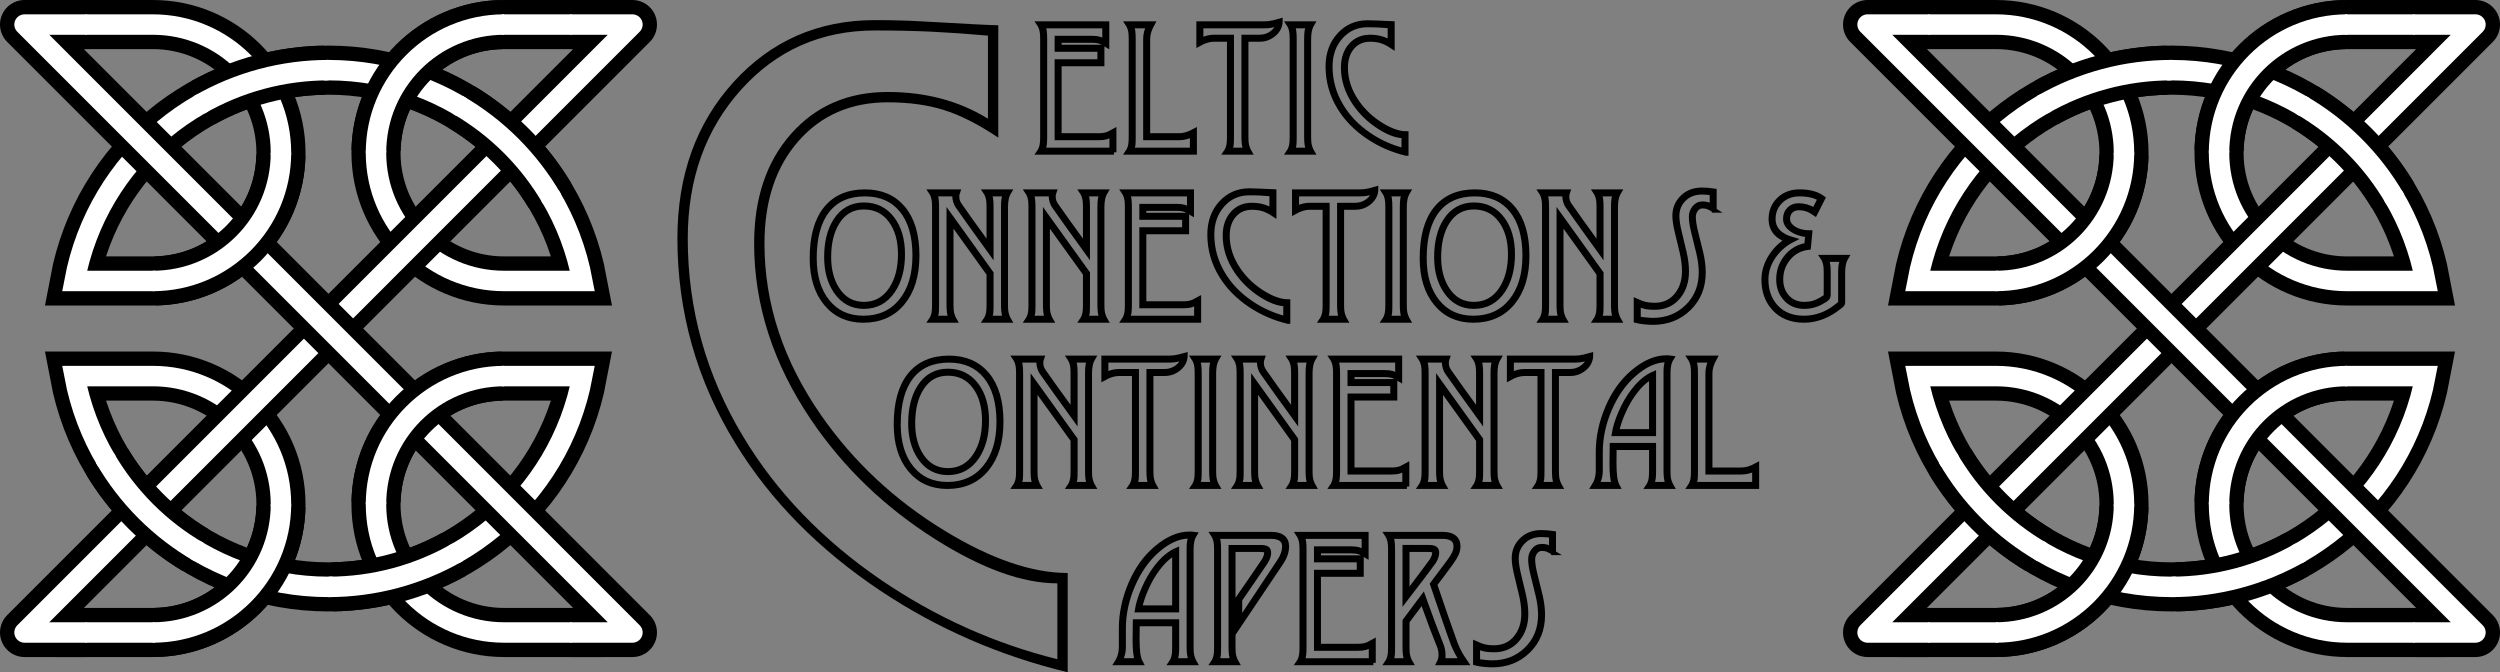 <?xml version="1.0" encoding="utf-8"?>
<!-- Generator: Adobe Illustrator 12.0.0, SVG Export Plug-In . SVG Version: 6.00 Build 51448)  -->
<!DOCTYPE svg PUBLIC "-//W3C//DTD SVG 1.1//EN" "http://www.w3.org/Graphics/SVG/1.1/DTD/svg11.dtd">
<svg  version="1.1" id="Ebene_1" xmlns="http://www.w3.org/2000/svg" xmlns:xlink="http://www.w3.org/1999/xlink" width="256.617" height="69.003"
	 viewBox="0 0 256.617 69.003" overflow="visible" enable-background="new 0 0 256.617 69.003" xml:space="preserve">
<rect x="0" y="0" width="256.617" height="69.003" fill="#808080" stroke="none"/>
<path d="M114.348,15.627h-7.688c0.162-0.235,0.267-0.501,0.314-0.8c0.029-0.176,0.045-0.425,0.045-0.748V3.987
	c0-0.317-0.016-0.563-0.045-0.739c-0.054-0.311-0.158-0.58-0.314-0.809h6.953v2.172c-0.287-0.179-0.516-0.298-0.686-0.356
	c-0.224-0.075-0.511-0.113-0.862-0.113h-3.343v0.703h4.391v1.704h-4.391v7.375h4.078c0.387,0,0.719-0.058,0.993-0.174
	c0.064-0.029,0.249-0.127,0.554-0.295V15.627z M114.129,15.408v-1.606c-0.205,0.12-0.402,0.206-0.594,0.26
	c-0.189,0.054-0.438,0.08-0.742,0.08h-4.289V6.33h4.391V5.064h-4.391v-1.14h3.554c0.316,0,0.57,0.026,0.761,0.08
	c0.19,0.054,0.383,0.14,0.576,0.26V2.658h-6.35c0.064,0.123,0.113,0.285,0.145,0.487c0.033,0.202,0.049,0.485,0.049,0.848v10.08
	c0,0.305-0.012,0.557-0.035,0.755c-0.023,0.2-0.082,0.392-0.176,0.58H114.129z"/>
<path fill="none" stroke="#000000" stroke-width="0.5" d="M114.348,15.627h-7.688c0.162-0.235,0.267-0.501,0.314-0.8
	c0.029-0.176,0.045-0.425,0.045-0.748V3.987c0-0.317-0.016-0.563-0.045-0.739c-0.054-0.311-0.158-0.58-0.314-0.809h6.953v2.172
	c-0.287-0.179-0.516-0.298-0.686-0.356c-0.224-0.075-0.511-0.113-0.862-0.113h-3.343v0.703h4.391v1.704h-4.391v7.375h4.078
	c0.387,0,0.719-0.058,0.993-0.174c0.064-0.029,0.249-0.127,0.554-0.295V15.627z M114.129,15.408v-1.606
	c-0.205,0.12-0.402,0.206-0.594,0.26c-0.189,0.054-0.438,0.08-0.742,0.08h-4.289V6.33h4.391V5.064h-4.391v-1.14h3.554
	c0.316,0,0.57,0.026,0.761,0.08c0.19,0.054,0.383,0.14,0.576,0.26V2.658h-6.35c0.064,0.123,0.113,0.285,0.145,0.487
	c0.033,0.202,0.049,0.485,0.049,0.848v10.08c0,0.305-0.012,0.557-0.035,0.755c-0.023,0.2-0.082,0.392-0.176,0.58H114.129z"/>
<path d="M122.608,15.627h-6.859c0.162-0.235,0.267-0.501,0.314-0.8c0.029-0.176,0.045-0.425,0.045-0.748V3.987
	c0-0.317-0.016-0.563-0.045-0.739c-0.054-0.311-0.158-0.58-0.314-0.809h2.531c-0.312,0.562-0.469,1.079-0.469,1.548v9.937h3.25
	c0.469,0,0.984-0.157,1.547-0.469V15.627z M122.389,15.408v-1.606c-0.445,0.227-0.891,0.34-1.336,0.34h-3.461V3.995
	c0-0.446,0.111-0.892,0.334-1.337h-1.793c0.064,0.123,0.113,0.285,0.145,0.487c0.033,0.202,0.049,0.485,0.049,0.848v10.08
	c0,0.334-0.009,0.595-0.026,0.782s-0.073,0.371-0.167,0.553H122.389z"/>
<path fill="none" stroke="#000000" stroke-width="0.5" d="M122.608,15.627h-6.859c0.162-0.235,0.267-0.501,0.314-0.8
	c0.029-0.176,0.045-0.425,0.045-0.748V3.987c0-0.317-0.016-0.563-0.045-0.739c-0.054-0.311-0.158-0.58-0.314-0.809h2.531
	c-0.312,0.562-0.469,1.079-0.469,1.548v9.937h3.25c0.469,0,0.984-0.157,1.547-0.469V15.627z M122.389,15.408v-1.606
	c-0.445,0.227-0.891,0.34-1.336,0.34h-3.461V3.995c0-0.446,0.111-0.892,0.334-1.337h-1.793c0.064,0.123,0.113,0.285,0.145,0.487
	c0.033,0.202,0.049,0.485,0.049,0.848v10.08c0,0.334-0.009,0.595-0.026,0.782s-0.073,0.371-0.167,0.553H122.389z"/>
<path d="M131.413,2.142c0,0.529-0.213,0.975-0.637,1.342c-0.426,0.366-0.916,0.549-1.473,0.549h-1.406v10.039
	c0,0.306,0.016,0.547,0.047,0.724c0.057,0.295,0.16,0.571,0.312,0.831h-2.422c0.162-0.235,0.267-0.501,0.314-0.801
	c0.029-0.176,0.045-0.425,0.045-0.747V4.033h-1.597c-0.468,0-0.982,0.156-1.544,0.469V2.439h6.727c0.321,0,0.641-0.038,0.957-0.113
	C130.766,2.32,130.991,2.259,131.413,2.142 M131.194,2.422c-0.321,0.09-0.574,0.153-0.758,0.186c-0.185,0.033-0.404,0.05-0.662,0.05
	h-6.502v1.497c0.444-0.227,0.889-0.341,1.334-0.341h1.807v10.257c0,0.334-0.009,0.595-0.026,0.783s-0.073,0.372-0.167,0.554h1.652
	c-0.076-0.183-0.127-0.392-0.154-0.627c-0.025-0.236-0.039-0.475-0.039-0.716V3.814h1.617c0.469,0,0.889-0.135,1.262-0.406
	C130.928,3.137,131.141,2.807,131.194,2.422"/>
<path fill="none" stroke="#000000" stroke-width="0.5" d="M131.413,2.142c0,0.529-0.213,0.975-0.637,1.342
	c-0.426,0.366-0.916,0.549-1.473,0.549h-1.406v10.039c0,0.306,0.016,0.547,0.047,0.724c0.057,0.295,0.16,0.571,0.312,0.831h-2.422
	c0.162-0.235,0.267-0.501,0.314-0.801c0.029-0.176,0.045-0.425,0.045-0.747V4.033h-1.597c-0.468,0-0.982,0.156-1.544,0.469V2.439
	h6.727c0.321,0,0.641-0.038,0.957-0.113C130.766,2.32,130.991,2.259,131.413,2.142z M131.194,2.422
	c-0.321,0.09-0.574,0.153-0.758,0.186c-0.185,0.033-0.404,0.05-0.662,0.05h-6.502v1.497c0.444-0.227,0.889-0.341,1.334-0.341h1.807
	v10.257c0,0.334-0.009,0.595-0.026,0.783s-0.073,0.372-0.167,0.554h1.652c-0.076-0.183-0.127-0.392-0.154-0.627
	c-0.025-0.236-0.039-0.475-0.039-0.716V3.814h1.617c0.469,0,0.889-0.135,1.262-0.406C130.928,3.137,131.141,2.807,131.194,2.422z"/>
<path d="M134.694,15.627h-2.422c0.162-0.235,0.267-0.501,0.314-0.8c0.029-0.176,0.045-0.425,0.045-0.748V3.987
	c0-0.317-0.016-0.563-0.045-0.739c-0.054-0.311-0.158-0.58-0.314-0.809h2.422c-0.145,0.246-0.241,0.497-0.289,0.752
	c-0.047,0.255-0.07,0.52-0.07,0.796v10.092c0,0.306,0.016,0.546,0.047,0.722C134.438,15.094,134.542,15.369,134.694,15.627
	 M134.309,15.408c-0.076-0.182-0.127-0.389-0.154-0.623c-0.025-0.234-0.039-0.472-0.039-0.712V3.993
	c0-0.346,0.016-0.616,0.049-0.813c0.031-0.196,0.08-0.37,0.145-0.522h-1.652c0.064,0.123,0.113,0.285,0.145,0.487
	c0.033,0.202,0.049,0.485,0.049,0.848v10.08c0,0.334-0.009,0.595-0.026,0.782s-0.073,0.371-0.167,0.553H134.309z"/>
<path fill="none" stroke="#000000" stroke-width="0.5" d="M134.694,15.627h-2.422c0.162-0.235,0.267-0.501,0.314-0.8
	c0.029-0.176,0.045-0.425,0.045-0.748V3.987c0-0.317-0.016-0.563-0.045-0.739c-0.054-0.311-0.158-0.58-0.314-0.809h2.422
	c-0.145,0.246-0.241,0.497-0.289,0.752c-0.047,0.255-0.07,0.52-0.07,0.796v10.092c0,0.306,0.016,0.546,0.047,0.722
	C134.438,15.094,134.542,15.369,134.694,15.627z M134.309,15.408c-0.076-0.182-0.127-0.389-0.154-0.623
	c-0.025-0.234-0.039-0.472-0.039-0.712V3.993c0-0.346,0.016-0.616,0.049-0.813c0.031-0.196,0.08-0.37,0.145-0.522h-1.652
	c0.064,0.123,0.113,0.285,0.145,0.487c0.033,0.202,0.049,0.485,0.049,0.848v10.08c0,0.334-0.009,0.595-0.026,0.782
	s-0.073,0.371-0.167,0.553H134.309z"/>
<path d="M144.329,15.736c-1.389-0.334-2.669-0.891-3.841-1.671c-1.271-0.85-2.265-1.859-2.979-3.026
	c-0.797-1.296-1.195-2.704-1.195-4.223c0-1.296,0.385-2.367,1.156-3.215c0.771-0.847,1.739-1.271,2.905-1.271
	c0.346,0,0.671,0.009,0.976,0.026c0.915,0.053,1.434,0.08,1.557,0.08v2.316c-0.404-0.269-0.774-0.456-1.111-0.561
	s-0.722-0.158-1.155-0.158c-0.756,0-1.366,0.266-1.832,0.797c-0.466,0.531-0.698,1.234-0.698,2.109c0,1.239,0.387,2.416,1.16,3.531
	c0.666,0.963,1.516,1.759,2.547,2.387c0.942,0.576,1.779,0.863,2.512,0.863V15.736z M144.11,15.46v-1.521
	c-0.715,0-1.549-0.302-2.504-0.908c-1.036-0.659-1.885-1.479-2.547-2.461c-0.778-1.158-1.168-2.37-1.168-3.634
	c0-0.934,0.254-1.689,0.76-2.262c0.507-0.573,1.167-0.86,1.981-0.86c0.778,0,1.464,0.184,2.056,0.552V2.655
	c-0.397-0.036-0.773-0.062-1.127-0.08s-0.75-0.026-1.188-0.026c-1.104,0-2.021,0.406-2.749,1.218
	c-0.729,0.812-1.092,1.83-1.092,3.056c0,1.454,0.38,2.812,1.141,4.072c0.684,1.138,1.625,2.117,2.824,2.938
	C141.613,14.595,142.817,15.137,144.11,15.46"/>
<path fill="none" stroke="#000000" stroke-width="0.5" d="M144.329,15.736c-1.389-0.334-2.669-0.891-3.841-1.671
	c-1.271-0.85-2.265-1.859-2.979-3.026c-0.797-1.296-1.195-2.704-1.195-4.223c0-1.296,0.385-2.367,1.156-3.215
	c0.771-0.847,1.739-1.271,2.905-1.271c0.346,0,0.671,0.009,0.976,0.026c0.915,0.053,1.434,0.08,1.557,0.08v2.316
	c-0.404-0.269-0.774-0.456-1.111-0.561s-0.722-0.158-1.155-0.158c-0.756,0-1.366,0.266-1.832,0.797
	c-0.466,0.531-0.698,1.234-0.698,2.109c0,1.239,0.387,2.416,1.16,3.531c0.666,0.963,1.516,1.759,2.547,2.387
	c0.942,0.576,1.779,0.863,2.512,0.863V15.736z M144.11,15.46v-1.521c-0.715,0-1.549-0.302-2.504-0.908
	c-1.036-0.659-1.885-1.479-2.547-2.461c-0.778-1.158-1.168-2.37-1.168-3.634c0-0.934,0.254-1.689,0.76-2.262
	c0.507-0.573,1.167-0.86,1.981-0.86c0.778,0,1.464,0.184,2.056,0.552V2.655c-0.397-0.036-0.773-0.062-1.127-0.08
	s-0.75-0.026-1.188-0.026c-1.104,0-2.021,0.406-2.749,1.218c-0.729,0.812-1.092,1.83-1.092,3.056c0,1.454,0.38,2.812,1.141,4.072
	c0.684,1.138,1.625,2.117,2.824,2.938C141.613,14.595,142.817,15.137,144.11,15.46z"/>
<g>
	<path d="M109.597,69.003c-6.941-1.668-13.34-4.451-19.196-8.346c-6.355-4.244-11.319-9.281-14.892-15.109
		c-3.983-6.471-5.975-13.498-5.975-21.082c0-6.471,1.925-11.822,5.774-16.054c3.85-4.23,8.688-6.347,14.515-6.347
		c1.728,0,3.353,0.044,4.875,0.132c4.567,0.265,7.158,0.396,7.773,0.396v11.534c-2.022-1.355-3.876-2.298-5.561-2.829
		c-1.686-0.53-3.612-0.796-5.78-0.796c-3.78,0-6.835,1.325-9.165,3.975c-2.33,2.65-3.494,6.156-3.494,10.52
		c0,6.178,1.934,12.048,5.803,17.611c3.341,4.803,7.591,8.77,12.749,11.902c4.719,2.871,8.909,4.305,12.573,4.305V69.003z
		 M108.535,67.667v-7.789c-3.576,0-7.752-1.508-12.529-4.525c-5.188-3.279-9.438-7.365-12.749-12.258
		c-3.898-5.77-5.847-11.803-5.847-18.101c0-4.656,1.267-8.413,3.802-11.269s5.839-4.284,9.912-4.284
		c3.897,0,7.326,0.914,10.286,2.742V3.656c-1.99-0.176-3.87-0.308-5.641-0.396s-3.753-0.132-5.947-0.132
		c-5.53,0-10.117,2.03-13.76,6.089c-3.644,4.06-5.465,9.152-5.465,15.277c0,7.27,1.902,14.055,5.708,20.356
		c3.425,5.686,8.138,10.58,14.139,14.684C96.035,63.345,102.065,66.056,108.535,67.667z"/>
</g>
<path d="M94.128,26.239c0,2.037-0.495,3.652-1.486,4.847c-0.991,1.194-2.331,1.791-4.02,1.791c-1.601,0-2.878-0.578-3.831-1.734
	c-0.952-1.156-1.429-2.703-1.429-4.64c0-2.219,0.471-3.909,1.411-5.071c0.941-1.162,2.277-1.743,4.007-1.743
	c1.677,0,2.987,0.571,3.932,1.712C93.657,22.543,94.128,24.155,94.128,26.239 M93.91,26.239c0-2.011-0.451-3.568-1.353-4.674
	c-0.902-1.104-2.16-1.657-3.776-1.657c-1.669,0-2.948,0.556-3.838,1.666c-0.907,1.134-1.361,2.777-1.361,4.928
	c0,1.871,0.454,3.365,1.361,4.481c0.907,1.117,2.134,1.675,3.68,1.675c1.622,0,2.908-0.577,3.86-1.731
	C93.434,29.772,93.91,28.209,93.91,26.239 M92.645,26.095c0,1.506-0.332,2.753-0.993,3.74c-0.726,1.08-1.718,1.62-2.977,1.62
	c-1.194,0-2.143-0.508-2.845-1.524c-0.656-0.946-0.983-2.125-0.983-3.538c0-1.536,0.313-2.788,0.939-3.757
	c0.69-1.069,1.653-1.603,2.889-1.603c1.224,0,2.198,0.481,2.924,1.445C92.295,23.407,92.645,24.612,92.645,26.095 M92.425,26.095
	c0-1.416-0.324-2.567-0.973-3.453c-0.678-0.927-1.604-1.39-2.777-1.39s-2.085,0.515-2.733,1.548
	c-0.584,0.926-0.876,2.124-0.876,3.592c0,1.353,0.304,2.478,0.911,3.375c0.66,0.98,1.56,1.469,2.698,1.469
	c1.197,0,2.138-0.521,2.821-1.565C92.116,28.727,92.425,27.535,92.425,26.095"/>
<path fill="none" stroke="#000000" stroke-width="0.5" d="M94.128,26.239c0,2.037-0.495,3.652-1.486,4.847
	c-0.991,1.194-2.331,1.791-4.02,1.791c-1.601,0-2.878-0.578-3.831-1.734c-0.952-1.156-1.429-2.703-1.429-4.64
	c0-2.219,0.471-3.909,1.411-5.071c0.941-1.162,2.277-1.743,4.007-1.743c1.677,0,2.987,0.571,3.932,1.712
	C93.657,22.543,94.128,24.155,94.128,26.239z M93.91,26.239c0-2.011-0.451-3.568-1.353-4.674c-0.902-1.104-2.16-1.657-3.776-1.657
	c-1.669,0-2.948,0.556-3.838,1.666c-0.907,1.134-1.361,2.777-1.361,4.928c0,1.871,0.454,3.365,1.361,4.481
	c0.907,1.117,2.134,1.675,3.68,1.675c1.622,0,2.908-0.577,3.86-1.731C93.434,29.772,93.91,28.209,93.91,26.239z M92.645,26.095
	c0,1.506-0.332,2.753-0.993,3.74c-0.726,1.08-1.718,1.62-2.977,1.62c-1.194,0-2.143-0.508-2.845-1.524
	c-0.656-0.946-0.983-2.125-0.983-3.538c0-1.536,0.313-2.788,0.939-3.757c0.69-1.069,1.653-1.603,2.889-1.603
	c1.224,0,2.198,0.481,2.924,1.445C92.295,23.407,92.645,24.612,92.645,26.095z M92.425,26.095c0-1.416-0.324-2.567-0.973-3.453
	c-0.678-0.927-1.604-1.39-2.777-1.39s-2.085,0.515-2.733,1.548c-0.584,0.926-0.876,2.124-0.876,3.592
	c0,1.353,0.304,2.478,0.911,3.375c0.66,0.98,1.56,1.469,2.698,1.469c1.197,0,2.138-0.521,2.821-1.565
	C92.116,28.727,92.425,27.535,92.425,26.095z"/>
<path d="M103.578,32.877h-2.422c0.161-0.235,0.267-0.501,0.314-0.801c0.03-0.176,0.045-0.425,0.045-0.747v-3.22l-3.891-5.41v8.631
	c0,0.305,0.016,0.545,0.048,0.721c0.057,0.293,0.16,0.568,0.312,0.826h-2.423c0.162-0.235,0.268-0.501,0.315-0.8
	c0.03-0.176,0.045-0.425,0.045-0.748V21.237c0-0.317-0.015-0.563-0.045-0.739c-0.054-0.311-0.159-0.58-0.315-0.809h2.745
	c-0.059,0.158-0.088,0.323-0.088,0.492c0,0.17,0.023,0.325,0.07,0.462c0.047,0.138,0.112,0.265,0.194,0.383
	c0.364,0.528,0.746,1.069,1.146,1.626c0.124,0.17,0.494,0.683,1.111,1.539c0.258,0.357,0.517,0.715,0.775,1.072v-4.026
	c0-0.317-0.015-0.563-0.045-0.739c-0.054-0.311-0.159-0.58-0.314-0.809h2.422c-0.146,0.246-0.241,0.497-0.288,0.752
	c-0.048,0.255-0.071,0.52-0.071,0.796v10.092c0,0.306,0.016,0.546,0.048,0.722C103.323,32.344,103.426,32.619,103.578,32.877
	 M103.193,32.658c-0.076-0.182-0.128-0.389-0.153-0.623c-0.027-0.234-0.04-0.472-0.04-0.712v-10.08c0-0.346,0.017-0.616,0.048-0.813
	c0.033-0.196,0.081-0.37,0.146-0.522h-1.652c0.063,0.123,0.112,0.286,0.146,0.488c0.031,0.203,0.048,0.486,0.048,0.85v4.699
	c-0.194-0.27-0.39-0.543-0.585-0.818c-0.454-0.627-0.905-1.251-1.354-1.872c-0.448-0.622-0.947-1.326-1.496-2.111
	c-0.083-0.117-0.153-0.272-0.212-0.464C98.029,20.489,98,20.305,98,20.129c0-0.053,0.006-0.127,0.018-0.221h-2.07
	c0.064,0.123,0.112,0.285,0.146,0.487c0.031,0.202,0.048,0.485,0.048,0.848v10.08c0,0.334-0.009,0.595-0.026,0.782
	s-0.073,0.371-0.167,0.553h1.652c-0.076-0.182-0.128-0.39-0.153-0.624c-0.027-0.234-0.04-0.472-0.04-0.712V22.02l4.328,6.019v3.289
	c0,0.333-0.009,0.593-0.026,0.779c-0.018,0.187-0.073,0.37-0.167,0.551H103.193z"/>
<path fill="none" stroke="#000000" stroke-width="0.5" d="M103.578,32.877h-2.422c0.161-0.235,0.267-0.501,0.314-0.801
	c0.03-0.176,0.045-0.425,0.045-0.747v-3.22l-3.891-5.41v8.631c0,0.305,0.016,0.545,0.048,0.721c0.057,0.293,0.16,0.568,0.312,0.826
	h-2.423c0.162-0.235,0.268-0.501,0.315-0.8c0.03-0.176,0.045-0.425,0.045-0.748V21.237c0-0.317-0.015-0.563-0.045-0.739
	c-0.054-0.311-0.159-0.58-0.315-0.809h2.745c-0.059,0.158-0.088,0.323-0.088,0.492c0,0.17,0.023,0.325,0.07,0.462
	c0.047,0.138,0.112,0.265,0.194,0.383c0.364,0.528,0.746,1.069,1.146,1.626c0.124,0.17,0.494,0.683,1.111,1.539
	c0.258,0.357,0.517,0.715,0.775,1.072v-4.026c0-0.317-0.015-0.563-0.045-0.739c-0.054-0.311-0.159-0.58-0.314-0.809h2.422
	c-0.146,0.246-0.241,0.497-0.288,0.752c-0.048,0.255-0.071,0.52-0.071,0.796v10.092c0,0.306,0.016,0.546,0.048,0.722
	C103.323,32.344,103.426,32.619,103.578,32.877z M103.193,32.658c-0.076-0.182-0.128-0.389-0.153-0.623
	c-0.027-0.234-0.04-0.472-0.04-0.712v-10.08c0-0.346,0.017-0.616,0.048-0.813c0.033-0.196,0.081-0.37,0.146-0.522h-1.652
	c0.063,0.123,0.112,0.286,0.146,0.488c0.031,0.203,0.048,0.486,0.048,0.85v4.699c-0.194-0.27-0.39-0.543-0.585-0.818
	c-0.454-0.627-0.905-1.251-1.354-1.872c-0.448-0.622-0.947-1.326-1.496-2.111c-0.083-0.117-0.153-0.272-0.212-0.464
	C98.029,20.489,98,20.305,98,20.129c0-0.053,0.006-0.127,0.018-0.221h-2.07c0.064,0.123,0.112,0.285,0.146,0.487
	c0.031,0.202,0.048,0.485,0.048,0.848v10.08c0,0.334-0.009,0.595-0.026,0.782s-0.073,0.371-0.167,0.553h1.652
	c-0.076-0.182-0.128-0.39-0.153-0.624c-0.027-0.234-0.04-0.472-0.04-0.712V22.02l4.328,6.019v3.289c0,0.333-0.009,0.593-0.026,0.779
	c-0.018,0.187-0.073,0.37-0.167,0.551H103.193z"/>
<path d="M113.474,32.877h-2.422c0.161-0.235,0.267-0.501,0.314-0.801c0.03-0.176,0.045-0.425,0.045-0.747v-3.22l-3.892-5.41v8.631
	c0,0.305,0.017,0.545,0.049,0.721c0.057,0.293,0.16,0.568,0.312,0.826h-2.422c0.161-0.235,0.267-0.501,0.314-0.8
	c0.03-0.176,0.045-0.425,0.045-0.748V21.237c0-0.317-0.015-0.563-0.045-0.739c-0.054-0.311-0.159-0.58-0.314-0.809h2.744
	c-0.058,0.158-0.088,0.323-0.088,0.492c0,0.17,0.023,0.325,0.071,0.462c0.046,0.138,0.111,0.265,0.193,0.383
	c0.364,0.528,0.746,1.069,1.146,1.626c0.124,0.17,0.495,0.683,1.111,1.539c0.259,0.357,0.517,0.715,0.775,1.072v-4.026
	c0-0.317-0.015-0.563-0.045-0.739c-0.054-0.311-0.159-0.58-0.314-0.809h2.422c-0.146,0.246-0.241,0.497-0.288,0.752
	c-0.048,0.255-0.071,0.52-0.071,0.796v10.092c0,0.306,0.016,0.546,0.048,0.722C113.219,32.344,113.323,32.619,113.474,32.877
	 M113.089,32.658c-0.076-0.182-0.128-0.389-0.153-0.623c-0.027-0.234-0.041-0.472-0.041-0.712v-10.08
	c0-0.346,0.018-0.616,0.049-0.813c0.033-0.196,0.081-0.37,0.146-0.522h-1.653c0.065,0.123,0.113,0.286,0.146,0.488
	c0.031,0.203,0.048,0.486,0.048,0.85v4.699c-0.194-0.27-0.39-0.543-0.585-0.818c-0.454-0.627-0.905-1.251-1.354-1.872
	c-0.448-0.622-0.947-1.326-1.496-2.111c-0.083-0.117-0.153-0.272-0.212-0.464c-0.058-0.191-0.088-0.375-0.088-0.551
	c0-0.053,0.007-0.127,0.019-0.221h-2.07c0.064,0.123,0.112,0.285,0.146,0.487c0.031,0.202,0.048,0.485,0.048,0.848v10.08
	c0,0.334-0.009,0.595-0.026,0.782s-0.074,0.371-0.167,0.553h1.652c-0.076-0.182-0.128-0.39-0.153-0.624
	c-0.027-0.234-0.04-0.472-0.04-0.712V22.02l4.328,6.019v3.289c0,0.333-0.009,0.593-0.026,0.779c-0.018,0.187-0.073,0.37-0.168,0.551
	H113.089z"/>
<path fill="none" stroke="#000000" stroke-width="0.5" d="M113.474,32.877h-2.422c0.161-0.235,0.267-0.501,0.314-0.801
	c0.03-0.176,0.045-0.425,0.045-0.747v-3.22l-3.892-5.41v8.631c0,0.305,0.017,0.545,0.049,0.721c0.057,0.293,0.16,0.568,0.312,0.826
	h-2.422c0.161-0.235,0.267-0.501,0.314-0.8c0.03-0.176,0.045-0.425,0.045-0.748V21.237c0-0.317-0.015-0.563-0.045-0.739
	c-0.054-0.311-0.159-0.58-0.314-0.809h2.744c-0.058,0.158-0.088,0.323-0.088,0.492c0,0.17,0.023,0.325,0.071,0.462
	c0.046,0.138,0.111,0.265,0.193,0.383c0.364,0.528,0.746,1.069,1.146,1.626c0.124,0.17,0.495,0.683,1.111,1.539
	c0.259,0.357,0.517,0.715,0.775,1.072v-4.026c0-0.317-0.015-0.563-0.045-0.739c-0.054-0.311-0.159-0.58-0.314-0.809h2.422
	c-0.146,0.246-0.241,0.497-0.288,0.752c-0.048,0.255-0.071,0.52-0.071,0.796v10.092c0,0.306,0.016,0.546,0.048,0.722
	C113.219,32.344,113.323,32.619,113.474,32.877z M113.089,32.658c-0.076-0.182-0.128-0.389-0.153-0.623
	c-0.027-0.234-0.041-0.472-0.041-0.712v-10.08c0-0.346,0.018-0.616,0.049-0.813c0.033-0.196,0.081-0.37,0.146-0.522h-1.653
	c0.065,0.123,0.113,0.286,0.146,0.488c0.031,0.203,0.048,0.486,0.048,0.85v4.699c-0.194-0.27-0.39-0.543-0.585-0.818
	c-0.454-0.627-0.905-1.251-1.354-1.872c-0.448-0.622-0.947-1.326-1.496-2.111c-0.083-0.117-0.153-0.272-0.212-0.464
	c-0.058-0.191-0.088-0.375-0.088-0.551c0-0.053,0.007-0.127,0.019-0.221h-2.07c0.064,0.123,0.112,0.285,0.146,0.487
	c0.031,0.202,0.048,0.485,0.048,0.848v10.08c0,0.334-0.009,0.595-0.026,0.782s-0.074,0.371-0.167,0.553h1.652
	c-0.076-0.182-0.128-0.39-0.153-0.624c-0.027-0.234-0.04-0.472-0.04-0.712V22.02l4.328,6.019v3.289c0,0.333-0.009,0.593-0.026,0.779
	c-0.018,0.187-0.073,0.37-0.168,0.551H113.089z"/>
<path d="M123.042,32.877h-7.688c0.162-0.235,0.268-0.501,0.315-0.8c0.03-0.176,0.045-0.425,0.045-0.748V21.237
	c0-0.317-0.015-0.563-0.045-0.739c-0.054-0.311-0.159-0.58-0.315-0.809h6.954v2.172c-0.288-0.179-0.517-0.298-0.687-0.356
	c-0.223-0.075-0.51-0.113-0.861-0.113h-3.343v0.703h4.391v1.704h-4.391v7.375h4.078c0.387,0,0.718-0.058,0.993-0.174
	c0.064-0.029,0.249-0.127,0.554-0.295V32.877z M122.824,32.658v-1.606c-0.205,0.12-0.403,0.206-0.593,0.26
	c-0.191,0.054-0.438,0.08-0.743,0.08h-4.289V23.58h4.391v-1.266h-4.391v-1.14h3.554c0.316,0,0.57,0.026,0.761,0.08
	c0.19,0.054,0.382,0.14,0.576,0.26v-1.606h-6.35c0.064,0.123,0.112,0.285,0.146,0.487c0.031,0.202,0.048,0.485,0.048,0.848v10.08
	c0,0.305-0.012,0.557-0.035,0.755c-0.023,0.2-0.082,0.392-0.176,0.58H122.824z"/>
<path fill="none" stroke="#000000" stroke-width="0.5" d="M123.042,32.877h-7.688c0.162-0.235,0.268-0.501,0.315-0.8
	c0.03-0.176,0.045-0.425,0.045-0.748V21.237c0-0.317-0.015-0.563-0.045-0.739c-0.054-0.311-0.159-0.58-0.315-0.809h6.954v2.172
	c-0.288-0.179-0.517-0.298-0.687-0.356c-0.223-0.075-0.51-0.113-0.861-0.113h-3.343v0.703h4.391v1.704h-4.391v7.375h4.078
	c0.387,0,0.718-0.058,0.993-0.174c0.064-0.029,0.249-0.127,0.554-0.295V32.877z M122.824,32.658v-1.606
	c-0.205,0.12-0.403,0.206-0.593,0.26c-0.191,0.054-0.438,0.08-0.743,0.08h-4.289V23.58h4.391v-1.266h-4.391v-1.14h3.554
	c0.316,0,0.57,0.026,0.761,0.08c0.19,0.054,0.382,0.14,0.576,0.26v-1.606h-6.35c0.064,0.123,0.112,0.285,0.146,0.487
	c0.031,0.202,0.048,0.485,0.048,0.848v10.08c0,0.305-0.012,0.557-0.035,0.755c-0.023,0.2-0.082,0.392-0.176,0.58H122.824z"/>
<path d="M132.193,32.986c-1.389-0.334-2.669-0.891-3.841-1.671c-1.271-0.85-2.265-1.859-2.979-3.026
	c-0.797-1.296-1.195-2.704-1.195-4.223c0-1.296,0.386-2.367,1.156-3.215c0.771-0.847,1.739-1.271,2.905-1.271
	c0.346,0,0.672,0.009,0.977,0.026c0.914,0.053,1.433,0.08,1.555,0.08v2.316c-0.403-0.269-0.773-0.456-1.11-0.561
	s-0.722-0.158-1.155-0.158c-0.756,0-1.366,0.266-1.832,0.797c-0.466,0.531-0.698,1.234-0.698,2.109c0,1.239,0.387,2.416,1.159,3.531
	c0.668,0.963,1.517,1.759,2.547,2.387c0.943,0.576,1.781,0.863,2.513,0.863V32.986z M131.974,32.71v-1.521
	c-0.714,0-1.549-0.302-2.503-0.908c-1.037-0.659-1.886-1.479-2.548-2.461c-0.778-1.158-1.168-2.37-1.168-3.634
	c0-0.934,0.253-1.689,0.76-2.262c0.507-0.573,1.167-0.86,1.981-0.86c0.778,0,1.464,0.184,2.056,0.552v-1.711
	c-0.397-0.036-0.773-0.062-1.127-0.08s-0.75-0.026-1.188-0.026c-1.104,0-2.021,0.406-2.749,1.218s-1.093,1.83-1.093,3.056
	c0,1.454,0.381,2.812,1.141,4.072c0.685,1.138,1.626,2.117,2.825,2.938C129.477,31.845,130.682,32.387,131.974,32.71"/>
<path fill="none" stroke="#000000" stroke-width="0.5" d="M132.193,32.986c-1.389-0.334-2.669-0.891-3.841-1.671
	c-1.271-0.85-2.265-1.859-2.979-3.026c-0.797-1.296-1.195-2.704-1.195-4.223c0-1.296,0.386-2.367,1.156-3.215
	c0.771-0.847,1.739-1.271,2.905-1.271c0.346,0,0.672,0.009,0.977,0.026c0.914,0.053,1.433,0.08,1.555,0.08v2.316
	c-0.403-0.269-0.773-0.456-1.11-0.561s-0.722-0.158-1.155-0.158c-0.756,0-1.366,0.266-1.832,0.797
	c-0.466,0.531-0.698,1.234-0.698,2.109c0,1.239,0.387,2.416,1.159,3.531c0.668,0.963,1.517,1.759,2.547,2.387
	c0.943,0.576,1.781,0.863,2.513,0.863V32.986z M131.974,32.71v-1.521c-0.714,0-1.549-0.302-2.503-0.908
	c-1.037-0.659-1.886-1.479-2.548-2.461c-0.778-1.158-1.168-2.37-1.168-3.634c0-0.934,0.253-1.689,0.76-2.262
	c0.507-0.573,1.167-0.86,1.981-0.86c0.778,0,1.464,0.184,2.056,0.552v-1.711c-0.397-0.036-0.773-0.062-1.127-0.08
	s-0.75-0.026-1.188-0.026c-1.104,0-2.021,0.406-2.749,1.218s-1.093,1.83-1.093,3.056c0,1.454,0.381,2.812,1.141,4.072
	c0.685,1.138,1.626,2.117,2.825,2.938C129.477,31.845,130.682,32.387,131.974,32.71z"/>
<path d="M141.232,19.392c0,0.529-0.212,0.975-0.638,1.342c-0.424,0.366-0.915,0.549-1.472,0.549h-1.406v10.039
	c0,0.306,0.016,0.547,0.048,0.724c0.057,0.295,0.16,0.571,0.312,0.831h-2.422c0.161-0.235,0.267-0.501,0.314-0.801
	c0.03-0.176,0.045-0.425,0.045-0.747V21.283h-1.597c-0.468,0-0.982,0.156-1.544,0.469v-2.062h6.726c0.322,0,0.642-0.038,0.958-0.113
	C140.584,19.57,140.811,19.509,141.232,19.392 M141.013,19.672c-0.321,0.09-0.574,0.153-0.758,0.186
	c-0.185,0.033-0.405,0.05-0.662,0.05h-6.502v1.497c0.444-0.227,0.888-0.341,1.333-0.341h1.808v10.257
	c0,0.334-0.009,0.595-0.026,0.783s-0.073,0.372-0.167,0.554h1.652c-0.076-0.183-0.128-0.392-0.153-0.627
	c-0.027-0.236-0.04-0.475-0.04-0.716V21.064h1.617c0.469,0,0.89-0.135,1.261-0.406C140.749,20.387,140.96,20.057,141.013,19.672"/>
<path fill="none" stroke="#000000" stroke-width="0.5" d="M141.232,19.392c0,0.529-0.212,0.975-0.638,1.342
	c-0.424,0.366-0.915,0.549-1.472,0.549h-1.406v10.039c0,0.306,0.016,0.547,0.048,0.724c0.057,0.295,0.16,0.571,0.312,0.831h-2.422
	c0.161-0.235,0.267-0.501,0.314-0.801c0.03-0.176,0.045-0.425,0.045-0.747V21.283h-1.597c-0.468,0-0.982,0.156-1.544,0.469v-2.062
	h6.726c0.322,0,0.642-0.038,0.958-0.113C140.584,19.57,140.811,19.509,141.232,19.392z M141.013,19.672
	c-0.321,0.09-0.574,0.153-0.758,0.186c-0.185,0.033-0.405,0.05-0.662,0.05h-6.502v1.497c0.444-0.227,0.888-0.341,1.333-0.341h1.808
	v10.257c0,0.334-0.009,0.595-0.026,0.783s-0.073,0.372-0.167,0.554h1.652c-0.076-0.183-0.128-0.392-0.153-0.627
	c-0.027-0.236-0.04-0.475-0.04-0.716V21.064h1.617c0.469,0,0.89-0.135,1.261-0.406C140.749,20.387,140.96,20.057,141.013,19.672z"/>
<path d="M144.513,32.877h-2.422c0.161-0.235,0.267-0.501,0.314-0.8c0.03-0.176,0.045-0.425,0.045-0.748V21.237
	c0-0.317-0.015-0.563-0.045-0.739c-0.054-0.311-0.159-0.58-0.314-0.809h2.422c-0.146,0.246-0.241,0.497-0.288,0.752
	c-0.048,0.255-0.071,0.52-0.071,0.796v10.092c0,0.306,0.016,0.546,0.048,0.722C144.258,32.344,144.362,32.619,144.513,32.877
	 M144.128,32.658c-0.076-0.182-0.128-0.389-0.153-0.623c-0.027-0.234-0.039-0.472-0.039-0.712v-10.08
	c0-0.346,0.016-0.616,0.047-0.813c0.033-0.196,0.081-0.37,0.146-0.522h-1.652c0.064,0.123,0.112,0.285,0.146,0.487
	c0.031,0.202,0.048,0.485,0.048,0.848v10.08c0,0.334-0.009,0.595-0.026,0.782s-0.073,0.371-0.167,0.553H144.128z"/>
<path fill="none" stroke="#000000" stroke-width="0.5" d="M144.513,32.877h-2.422c0.161-0.235,0.267-0.501,0.314-0.8
	c0.03-0.176,0.045-0.425,0.045-0.748V21.237c0-0.317-0.015-0.563-0.045-0.739c-0.054-0.311-0.159-0.58-0.314-0.809h2.422
	c-0.146,0.246-0.241,0.497-0.288,0.752c-0.048,0.255-0.071,0.52-0.071,0.796v10.092c0,0.306,0.016,0.546,0.048,0.722
	C144.258,32.344,144.362,32.619,144.513,32.877z M144.128,32.658c-0.076-0.182-0.128-0.389-0.153-0.623
	c-0.027-0.234-0.039-0.472-0.039-0.712v-10.08c0-0.346,0.016-0.616,0.047-0.813c0.033-0.196,0.081-0.37,0.146-0.522h-1.652
	c0.064,0.123,0.112,0.285,0.146,0.487c0.031,0.202,0.048,0.485,0.048,0.848v10.08c0,0.334-0.009,0.595-0.026,0.782
	s-0.073,0.371-0.167,0.553H144.128z"/>
<path d="M156.742,26.239c0,2.037-0.495,3.652-1.486,4.847c-0.991,1.194-2.331,1.791-4.02,1.791c-1.601,0-2.878-0.578-3.831-1.734
	c-0.952-1.156-1.429-2.703-1.429-4.64c0-2.219,0.471-3.909,1.411-5.071c0.941-1.162,2.277-1.743,4.008-1.743
	c1.676,0,2.986,0.571,3.931,1.712C156.27,22.543,156.742,24.155,156.742,26.239 M156.523,26.239c0-2.011-0.451-3.568-1.353-4.674
	c-0.902-1.104-2.16-1.657-3.775-1.657c-1.67,0-2.949,0.556-3.839,1.666c-0.907,1.134-1.361,2.777-1.361,4.928
	c0,1.871,0.454,3.365,1.361,4.481c0.907,1.117,2.134,1.675,3.68,1.675c1.622,0,2.909-0.577,3.86-1.731
	C156.047,29.772,156.523,28.209,156.523,26.239 M155.257,26.095c0,1.506-0.331,2.753-0.992,3.74c-0.726,1.08-1.718,1.62-2.977,1.62
	c-1.194,0-2.144-0.508-2.845-1.524c-0.656-0.946-0.983-2.125-0.983-3.538c0-1.536,0.313-2.788,0.939-3.757
	c0.69-1.069,1.653-1.603,2.889-1.603c1.224,0,2.198,0.481,2.924,1.445C154.909,23.407,155.257,24.612,155.257,26.095
	 M155.039,26.095c0-1.416-0.324-2.567-0.973-3.453c-0.678-0.927-1.604-1.39-2.777-1.39s-2.085,0.515-2.733,1.548
	c-0.584,0.926-0.876,2.124-0.876,3.592c0,1.353,0.304,2.478,0.911,3.375c0.66,0.98,1.56,1.469,2.698,1.469
	c1.197,0,2.138-0.521,2.821-1.565C154.729,28.727,155.039,27.535,155.039,26.095"/>
<path fill="none" stroke="#000000" stroke-width="0.5" d="M156.742,26.239c0,2.037-0.495,3.652-1.486,4.847
	c-0.991,1.194-2.331,1.791-4.02,1.791c-1.601,0-2.878-0.578-3.831-1.734c-0.952-1.156-1.429-2.703-1.429-4.64
	c0-2.219,0.471-3.909,1.411-5.071c0.941-1.162,2.277-1.743,4.008-1.743c1.676,0,2.986,0.571,3.931,1.712
	C156.27,22.543,156.742,24.155,156.742,26.239z M156.523,26.239c0-2.011-0.451-3.568-1.353-4.674
	c-0.902-1.104-2.16-1.657-3.775-1.657c-1.67,0-2.949,0.556-3.839,1.666c-0.907,1.134-1.361,2.777-1.361,4.928
	c0,1.871,0.454,3.365,1.361,4.481c0.907,1.117,2.134,1.675,3.68,1.675c1.622,0,2.909-0.577,3.86-1.731
	C156.047,29.772,156.523,28.209,156.523,26.239z M155.257,26.095c0,1.506-0.331,2.753-0.992,3.74c-0.726,1.08-1.718,1.62-2.977,1.62
	c-1.194,0-2.144-0.508-2.845-1.524c-0.656-0.946-0.983-2.125-0.983-3.538c0-1.536,0.313-2.788,0.939-3.757
	c0.69-1.069,1.653-1.603,2.889-1.603c1.224,0,2.198,0.481,2.924,1.445C154.909,23.407,155.257,24.612,155.257,26.095z
	 M155.039,26.095c0-1.416-0.324-2.567-0.973-3.453c-0.678-0.927-1.604-1.39-2.777-1.39s-2.085,0.515-2.733,1.548
	c-0.584,0.926-0.876,2.124-0.876,3.592c0,1.353,0.304,2.478,0.911,3.375c0.66,0.98,1.56,1.469,2.698,1.469
	c1.197,0,2.138-0.521,2.821-1.565C154.729,28.727,155.039,27.535,155.039,26.095z"/>
<path d="M166.191,32.877h-2.421c0.16-0.235,0.266-0.501,0.313-0.801c0.03-0.176,0.045-0.425,0.045-0.747v-3.22l-3.891-5.41v8.631
	c0,0.305,0.016,0.545,0.048,0.721c0.057,0.293,0.16,0.568,0.312,0.826h-2.422c0.161-0.235,0.267-0.501,0.314-0.8
	c0.03-0.176,0.045-0.425,0.045-0.748V21.237c0-0.317-0.015-0.563-0.045-0.739c-0.054-0.311-0.159-0.58-0.314-0.809h2.744
	c-0.059,0.158-0.088,0.323-0.088,0.492c0,0.17,0.022,0.325,0.07,0.462c0.047,0.138,0.112,0.265,0.194,0.383
	c0.364,0.528,0.746,1.069,1.146,1.626c0.124,0.17,0.494,0.683,1.112,1.539c0.257,0.357,0.516,0.715,0.774,1.072v-4.026
	c0-0.317-0.015-0.563-0.045-0.739c-0.054-0.311-0.159-0.58-0.313-0.809h2.421c-0.146,0.246-0.241,0.497-0.288,0.752
	c-0.049,0.255-0.071,0.52-0.071,0.796v10.092c0,0.306,0.016,0.546,0.048,0.722C165.936,32.344,166.04,32.619,166.191,32.877
	 M165.806,32.658c-0.077-0.182-0.128-0.389-0.153-0.623c-0.027-0.234-0.04-0.472-0.04-0.712v-10.08c0-0.346,0.017-0.616,0.048-0.813
	c0.033-0.196,0.081-0.37,0.146-0.522h-1.652c0.064,0.123,0.112,0.286,0.146,0.488c0.031,0.203,0.048,0.486,0.048,0.85v4.699
	c-0.194-0.27-0.39-0.543-0.585-0.818c-0.454-0.627-0.905-1.251-1.354-1.872c-0.448-0.622-0.947-1.326-1.496-2.111
	c-0.083-0.117-0.153-0.272-0.212-0.464c-0.058-0.191-0.087-0.375-0.087-0.551c0-0.053,0.006-0.127,0.018-0.221h-2.069
	c0.063,0.123,0.111,0.285,0.145,0.487c0.031,0.202,0.048,0.485,0.048,0.848v10.08c0,0.334-0.009,0.595-0.026,0.782
	s-0.073,0.371-0.166,0.553h1.651c-0.076-0.182-0.128-0.39-0.153-0.624c-0.027-0.234-0.039-0.472-0.039-0.712V22.02l4.327,6.019
	v3.289c0,0.333-0.009,0.593-0.026,0.779c-0.018,0.187-0.073,0.37-0.167,0.551H165.806z"/>
<path fill="none" stroke="#000000" stroke-width="0.5" d="M166.191,32.877h-2.421c0.16-0.235,0.266-0.501,0.313-0.801
	c0.03-0.176,0.045-0.425,0.045-0.747v-3.22l-3.891-5.41v8.631c0,0.305,0.016,0.545,0.048,0.721c0.057,0.293,0.16,0.568,0.312,0.826
	h-2.422c0.161-0.235,0.267-0.501,0.314-0.8c0.03-0.176,0.045-0.425,0.045-0.748V21.237c0-0.317-0.015-0.563-0.045-0.739
	c-0.054-0.311-0.159-0.58-0.314-0.809h2.744c-0.059,0.158-0.088,0.323-0.088,0.492c0,0.17,0.022,0.325,0.07,0.462
	c0.047,0.138,0.112,0.265,0.194,0.383c0.364,0.528,0.746,1.069,1.146,1.626c0.124,0.17,0.494,0.683,1.112,1.539
	c0.257,0.357,0.516,0.715,0.774,1.072v-4.026c0-0.317-0.015-0.563-0.045-0.739c-0.054-0.311-0.159-0.58-0.313-0.809h2.421
	c-0.146,0.246-0.241,0.497-0.288,0.752c-0.049,0.255-0.071,0.52-0.071,0.796v10.092c0,0.306,0.016,0.546,0.048,0.722
	C165.936,32.344,166.04,32.619,166.191,32.877z M165.806,32.658c-0.077-0.182-0.128-0.389-0.153-0.623
	c-0.027-0.234-0.04-0.472-0.04-0.712v-10.08c0-0.346,0.017-0.616,0.048-0.813c0.033-0.196,0.081-0.37,0.146-0.522h-1.652
	c0.064,0.123,0.112,0.286,0.146,0.488c0.031,0.203,0.048,0.486,0.048,0.85v4.699c-0.194-0.27-0.39-0.543-0.585-0.818
	c-0.454-0.627-0.905-1.251-1.354-1.872c-0.448-0.622-0.947-1.326-1.496-2.111c-0.083-0.117-0.153-0.272-0.212-0.464
	c-0.058-0.191-0.087-0.375-0.087-0.551c0-0.053,0.006-0.127,0.018-0.221h-2.069c0.063,0.123,0.111,0.285,0.145,0.487
	c0.031,0.202,0.048,0.485,0.048,0.848v10.08c0,0.334-0.009,0.595-0.026,0.782s-0.073,0.371-0.166,0.553h1.651
	c-0.076-0.182-0.128-0.39-0.153-0.624c-0.027-0.234-0.039-0.472-0.039-0.712V22.02l4.327,6.019v3.289
	c0,0.333-0.009,0.593-0.026,0.779c-0.018,0.187-0.073,0.37-0.167,0.551H165.806z"/>
<path d="M175.962,21.58c-0.245-0.157-0.453-0.27-0.623-0.337c-0.169-0.067-0.36-0.101-0.569-0.101c-0.293,0-0.53,0.126-0.711,0.378
	c-0.158,0.223-0.237,0.472-0.237,0.747c0,0.416,0.085,0.957,0.254,1.622s0.339,1.352,0.508,2.061s0.254,1.38,0.254,2.013
	c0,1.494-0.493,2.723-1.481,3.687c-0.986,0.964-2.216,1.445-3.687,1.445c-0.246,0-0.53-0.016-0.853-0.048
	c-0.322-0.033-0.612-0.081-0.87-0.145v-2.01c0.38,0.175,0.702,0.292,0.966,0.35c0.264,0.059,0.574,0.088,0.932,0.088
	c0.953,0,1.712-0.352,2.274-1.055c0.521-0.65,0.781-1.458,0.781-2.425c0-0.632-0.082-1.296-0.246-1.99
	c-0.164-0.695-0.322-1.355-0.475-1.982c-0.176-0.715-0.264-1.289-0.264-1.722c0-0.721,0.243-1.333,0.729-1.837
	c0.528-0.545,1.212-0.817,2.051-0.817c0.229,0,0.436,0.009,0.62,0.026c0.185,0.018,0.4,0.044,0.646,0.079V21.58z M175.744,21.198
	v-1.407c-0.146-0.018-0.318-0.034-0.517-0.049c-0.199-0.014-0.377-0.022-0.535-0.022c-0.771,0-1.398,0.25-1.883,0.748
	c-0.45,0.462-0.675,1.028-0.675,1.695c0,0.452,0.085,1.023,0.255,1.714c0.152,0.627,0.312,1.295,0.479,2.004
	c0.168,0.709,0.251,1.368,0.251,1.977c0,1.025-0.275,1.88-0.825,2.566c-0.604,0.75-1.417,1.125-2.441,1.125
	c-0.375,0-0.677-0.022-0.905-0.066c-0.228-0.044-0.488-0.133-0.781-0.267v1.504c0.198,0.046,0.45,0.084,0.754,0.113
	c0.304,0.029,0.556,0.044,0.754,0.044c1.403,0,2.578-0.463,3.524-1.389c0.947-0.926,1.421-2.103,1.421-3.533
	c0-0.627-0.085-1.295-0.254-2.004s-0.339-1.397-0.508-2.065s-0.253-1.21-0.253-1.626c0-0.334,0.096-0.63,0.289-0.888
	c0.222-0.299,0.511-0.448,0.868-0.448c0.192,0,0.365,0.023,0.518,0.071C175.43,21.042,175.585,21.11,175.744,21.198"/>
<path fill="none" stroke="#000000" stroke-width="0.5" d="M175.962,21.58c-0.245-0.157-0.453-0.27-0.623-0.337
	c-0.169-0.067-0.36-0.101-0.569-0.101c-0.293,0-0.53,0.126-0.711,0.378c-0.158,0.223-0.237,0.472-0.237,0.747
	c0,0.416,0.085,0.957,0.254,1.622s0.339,1.352,0.508,2.061s0.254,1.38,0.254,2.013c0,1.494-0.493,2.723-1.481,3.687
	c-0.986,0.964-2.216,1.445-3.687,1.445c-0.246,0-0.53-0.016-0.853-0.048c-0.322-0.033-0.612-0.081-0.87-0.145v-2.01
	c0.38,0.175,0.702,0.292,0.966,0.35c0.264,0.059,0.574,0.088,0.932,0.088c0.953,0,1.712-0.352,2.274-1.055
	c0.521-0.65,0.781-1.458,0.781-2.425c0-0.632-0.082-1.296-0.246-1.99c-0.164-0.695-0.322-1.355-0.475-1.982
	c-0.176-0.715-0.264-1.289-0.264-1.722c0-0.721,0.243-1.333,0.729-1.837c0.528-0.545,1.212-0.817,2.051-0.817
	c0.229,0,0.436,0.009,0.62,0.026c0.185,0.018,0.4,0.044,0.646,0.079V21.58z M175.744,21.198v-1.407
	c-0.146-0.018-0.318-0.034-0.517-0.049c-0.199-0.014-0.377-0.022-0.535-0.022c-0.771,0-1.398,0.25-1.883,0.748
	c-0.45,0.462-0.675,1.028-0.675,1.695c0,0.452,0.085,1.023,0.255,1.714c0.152,0.627,0.312,1.295,0.479,2.004
	c0.168,0.709,0.251,1.368,0.251,1.977c0,1.025-0.275,1.88-0.825,2.566c-0.604,0.75-1.417,1.125-2.441,1.125
	c-0.375,0-0.677-0.022-0.905-0.066c-0.228-0.044-0.488-0.133-0.781-0.267v1.504c0.198,0.046,0.45,0.084,0.754,0.113
	c0.304,0.029,0.556,0.044,0.754,0.044c1.403,0,2.578-0.463,3.524-1.389c0.947-0.926,1.421-2.103,1.421-3.533
	c0-0.627-0.085-1.295-0.254-2.004s-0.339-1.397-0.508-2.065s-0.253-1.21-0.253-1.626c0-0.334,0.096-0.63,0.289-0.888
	c0.222-0.299,0.511-0.448,0.868-0.448c0.192,0,0.365,0.023,0.518,0.071C175.43,21.042,175.585,21.11,175.744,21.198z"/>
<path d="M189.509,26.408c-0.146,0.246-0.241,0.497-0.288,0.751c-0.048,0.255-0.071,0.52-0.071,0.796v3.094
	c0,0.111-0.059,0.216-0.176,0.316c-0.37,0.281-0.599,0.451-0.687,0.51c-0.422,0.281-0.854,0.504-1.293,0.668
	c-0.604,0.222-1.211,0.334-1.821,0.334c-1.302,0-2.328-0.416-3.079-1.248c-0.692-0.768-1.038-1.746-1.038-2.935
	c0-0.849,0.259-1.667,0.778-2.452c0.463-0.691,1.022-1.222,1.679-1.591c-0.534-0.17-0.946-0.425-1.239-0.765
	c-0.322-0.375-0.483-0.848-0.483-1.416c0-0.787,0.272-1.447,0.817-1.98c0.546-0.534,1.246-0.801,2.103-0.801
	c0.528,0,0.986,0.055,1.377,0.163c0.39,0.11,0.729,0.273,1.017,0.49l-0.793,1.566c-0.293-0.204-0.568-0.352-0.827-0.442
	c-0.259-0.091-0.546-0.136-0.863-0.136c-0.323,0-0.591,0.104-0.806,0.311c-0.215,0.208-0.321,0.485-0.321,0.829
	c0,0.387,0.214,0.72,0.641,1.001s0.975,0.421,1.641,0.421l-0.142,1.5c-0.859,0.099-1.554,0.476-2.084,1.129
	c-0.506,0.618-0.759,1.338-0.759,2.16c0,0.712,0.209,1.307,0.626,1.786c0.447,0.512,1.044,0.769,1.79,0.769
	c0.335,0,0.638-0.038,0.909-0.114c0.328-0.093,0.714-0.282,1.154-0.568c0.07-0.052,0.109-0.082,0.115-0.087
	c0.041-0.047,0.062-0.111,0.062-0.193v-2.327c0-0.314-0.015-0.56-0.045-0.734c-0.054-0.309-0.159-0.577-0.314-0.805H189.509z
	 M189.142,26.627h-1.688c0.094,0.21,0.152,0.417,0.176,0.621s0.035,0.44,0.035,0.708v2.327c0,0.122-0.029,0.222-0.089,0.297
	c-0.018,0.023-0.076,0.076-0.177,0.158c-0.354,0.227-0.671,0.393-0.955,0.498c-0.389,0.146-0.802,0.219-1.237,0.219
	c-0.809,0-1.457-0.278-1.946-0.836c-0.46-0.522-0.689-1.17-0.689-1.944c0-0.844,0.255-1.592,0.764-2.244
	c0.533-0.685,1.237-1.105,2.114-1.257l0.106-1.063c-0.683-0.077-1.234-0.267-1.653-0.572c-0.419-0.305-0.628-0.658-0.628-1.061
	c0-0.414,0.127-0.746,0.38-0.994c0.254-0.249,0.576-0.373,0.965-0.373c0.561,0,1.098,0.158,1.609,0.474l0.597-1.179
	c-0.515-0.332-1.222-0.498-2.119-0.498c-0.782,0-1.428,0.246-1.937,0.738c-0.507,0.491-0.761,1.101-0.761,1.826
	c0,1.038,0.674,1.746,2.021,2.126c-0.802,0.404-1.456,0.963-1.96,1.677c-0.531,0.761-0.796,1.566-0.796,2.414
	c0,1.13,0.325,2.058,0.975,2.783c0.708,0.791,1.683,1.186,2.924,1.186c0.608,0,1.194-0.103,1.756-0.307
	c0.421-0.152,0.834-0.365,1.238-0.64c0.1-0.064,0.331-0.24,0.693-0.526c0.047-0.029,0.07-0.076,0.07-0.14v-3.086
	c0-0.275,0.012-0.505,0.035-0.693C188.99,27.08,189.048,26.866,189.142,26.627"/>
<path fill="none" stroke="#000000" stroke-width="0.5" d="M189.509,26.408c-0.146,0.246-0.241,0.497-0.288,0.751
	c-0.048,0.255-0.071,0.52-0.071,0.796v3.094c0,0.111-0.059,0.216-0.176,0.316c-0.37,0.281-0.599,0.451-0.687,0.51
	c-0.422,0.281-0.854,0.504-1.293,0.668c-0.604,0.222-1.211,0.334-1.821,0.334c-1.302,0-2.328-0.416-3.079-1.248
	c-0.692-0.768-1.038-1.746-1.038-2.935c0-0.849,0.259-1.667,0.778-2.452c0.463-0.691,1.022-1.222,1.679-1.591
	c-0.534-0.17-0.946-0.425-1.239-0.765c-0.322-0.375-0.483-0.848-0.483-1.416c0-0.787,0.272-1.447,0.817-1.98
	c0.546-0.534,1.246-0.801,2.103-0.801c0.528,0,0.986,0.055,1.377,0.163c0.39,0.11,0.729,0.273,1.017,0.49l-0.793,1.566
	c-0.293-0.204-0.568-0.352-0.827-0.442c-0.259-0.091-0.546-0.136-0.863-0.136c-0.323,0-0.591,0.104-0.806,0.311
	c-0.215,0.208-0.321,0.485-0.321,0.829c0,0.387,0.214,0.72,0.641,1.001s0.975,0.421,1.641,0.421l-0.142,1.5
	c-0.859,0.099-1.554,0.476-2.084,1.129c-0.506,0.618-0.759,1.338-0.759,2.16c0,0.712,0.209,1.307,0.626,1.786
	c0.447,0.512,1.044,0.769,1.79,0.769c0.335,0,0.638-0.038,0.909-0.114c0.328-0.093,0.714-0.282,1.154-0.568
	c0.07-0.052,0.109-0.082,0.115-0.087c0.041-0.047,0.062-0.111,0.062-0.193v-2.327c0-0.314-0.015-0.56-0.045-0.734
	c-0.054-0.309-0.159-0.577-0.314-0.805H189.509z M189.142,26.627h-1.688c0.094,0.21,0.152,0.417,0.176,0.621s0.035,0.44,0.035,0.708
	v2.327c0,0.122-0.029,0.222-0.089,0.297c-0.018,0.023-0.076,0.076-0.177,0.158c-0.354,0.227-0.671,0.393-0.955,0.498
	c-0.389,0.146-0.802,0.219-1.237,0.219c-0.809,0-1.457-0.278-1.946-0.836c-0.46-0.522-0.689-1.17-0.689-1.944
	c0-0.844,0.255-1.592,0.764-2.244c0.533-0.685,1.237-1.105,2.114-1.257l0.106-1.063c-0.683-0.077-1.234-0.267-1.653-0.572
	c-0.419-0.305-0.628-0.658-0.628-1.061c0-0.414,0.127-0.746,0.38-0.994c0.254-0.249,0.576-0.373,0.965-0.373
	c0.561,0,1.098,0.158,1.609,0.474l0.597-1.179c-0.515-0.332-1.222-0.498-2.119-0.498c-0.782,0-1.428,0.246-1.937,0.738
	c-0.507,0.491-0.761,1.101-0.761,1.826c0,1.038,0.674,1.746,2.021,2.126c-0.802,0.404-1.456,0.963-1.96,1.677
	c-0.531,0.761-0.796,1.566-0.796,2.414c0,1.13,0.325,2.058,0.975,2.783c0.708,0.791,1.683,1.186,2.924,1.186
	c0.608,0,1.194-0.103,1.756-0.307c0.421-0.152,0.834-0.365,1.238-0.64c0.1-0.064,0.331-0.24,0.693-0.526
	c0.047-0.029,0.07-0.076,0.07-0.14v-3.086c0-0.275,0.012-0.505,0.035-0.693C188.99,27.08,189.048,26.866,189.142,26.627z"/>
<path d="M102.753,43.302c0,2.037-0.496,3.652-1.486,4.847c-0.991,1.194-2.331,1.791-4.02,1.791c-1.603,0-2.878-0.578-3.83-1.734
	c-0.953-1.155-1.43-2.702-1.43-4.64c0-2.219,0.471-3.908,1.412-5.07c0.94-1.162,2.275-1.743,4.006-1.743
	c1.677,0,2.987,0.571,3.932,1.712C102.281,39.604,102.753,41.218,102.753,43.302 M102.535,43.302c0-2.011-0.451-3.568-1.353-4.674
	c-0.901-1.104-2.162-1.658-3.776-1.658c-1.669,0-2.948,0.557-3.838,1.668c-0.908,1.133-1.361,2.775-1.361,4.928
	c0,1.869,0.453,3.363,1.361,4.48c0.907,1.116,2.134,1.674,3.68,1.674c1.622,0,2.908-0.576,3.859-1.73
	C102.059,46.834,102.535,45.272,102.535,43.302 M101.27,43.158c0,1.506-0.332,2.752-0.993,3.739
	c-0.726,1.08-1.718,1.619-2.977,1.619c-1.194,0-2.143-0.506-2.845-1.523c-0.655-0.945-0.983-2.125-0.983-3.538
	c0-1.534,0.312-2.787,0.939-3.757c0.69-1.068,1.653-1.604,2.889-1.604c1.224,0,2.198,0.482,2.924,1.446
	C100.92,40.47,101.27,41.675,101.27,43.158 M101.05,43.158c0-1.417-0.324-2.567-0.973-3.454c-0.678-0.926-1.604-1.39-2.777-1.39
	s-2.085,0.516-2.733,1.548c-0.584,0.927-0.876,2.124-0.876,3.593c0,1.353,0.304,2.478,0.911,3.375c0.66,0.979,1.56,1.47,2.698,1.47
	c1.197,0,2.138-0.522,2.821-1.565C100.741,45.789,101.05,44.597,101.05,43.158"/>
<path fill="none" stroke="#000000" stroke-width="0.5" d="M102.753,43.302c0,2.037-0.496,3.652-1.486,4.847
	c-0.991,1.194-2.331,1.791-4.02,1.791c-1.603,0-2.878-0.578-3.83-1.734c-0.953-1.155-1.43-2.702-1.43-4.64
	c0-2.219,0.471-3.908,1.412-5.07c0.94-1.162,2.275-1.743,4.006-1.743c1.677,0,2.987,0.571,3.932,1.712
	C102.281,39.604,102.753,41.218,102.753,43.302z M102.535,43.302c0-2.011-0.451-3.568-1.353-4.674
	c-0.901-1.104-2.162-1.658-3.776-1.658c-1.669,0-2.948,0.557-3.838,1.668c-0.908,1.133-1.361,2.775-1.361,4.928
	c0,1.869,0.453,3.363,1.361,4.48c0.907,1.116,2.134,1.674,3.68,1.674c1.622,0,2.908-0.576,3.859-1.73
	C102.059,46.834,102.535,45.272,102.535,43.302z M101.27,43.158c0,1.506-0.332,2.752-0.993,3.739
	c-0.726,1.08-1.718,1.619-2.977,1.619c-1.194,0-2.143-0.506-2.845-1.523c-0.655-0.945-0.983-2.125-0.983-3.538
	c0-1.534,0.312-2.787,0.939-3.757c0.69-1.068,1.653-1.604,2.889-1.604c1.224,0,2.198,0.482,2.924,1.446
	C100.92,40.47,101.27,41.675,101.27,43.158z M101.05,43.158c0-1.417-0.324-2.567-0.973-3.454c-0.678-0.926-1.604-1.39-2.777-1.39
	s-2.085,0.516-2.733,1.548c-0.584,0.927-0.876,2.124-0.876,3.593c0,1.353,0.304,2.478,0.911,3.375c0.66,0.979,1.56,1.47,2.698,1.47
	c1.197,0,2.138-0.522,2.821-1.565C100.741,45.789,101.05,44.597,101.05,43.158z"/>
<path d="M112.203,49.939h-2.422c0.162-0.234,0.267-0.501,0.314-0.802c0.029-0.174,0.045-0.424,0.045-0.746v-3.219l-3.891-5.41v8.629
	c0,0.306,0.016,0.545,0.047,0.722c0.058,0.293,0.161,0.567,0.312,0.826h-2.423c0.163-0.234,0.268-0.501,0.315-0.8
	c0.029-0.176,0.045-0.424,0.045-0.748V38.3c0-0.316-0.016-0.563-0.045-0.74c-0.054-0.31-0.158-0.58-0.315-0.808h2.745
	c-0.059,0.158-0.088,0.322-0.088,0.492s0.023,0.324,0.07,0.462c0.047,0.139,0.111,0.266,0.194,0.383
	c0.364,0.527,0.746,1.069,1.146,1.627c0.123,0.17,0.494,0.682,1.111,1.537c0.258,0.358,0.517,0.717,0.775,1.073V38.3
	c0-0.316-0.016-0.563-0.045-0.74c-0.054-0.31-0.159-0.58-0.314-0.808h2.422c-0.145,0.246-0.241,0.497-0.289,0.753
	c-0.047,0.254-0.07,0.52-0.07,0.795v10.092c0,0.306,0.016,0.545,0.047,0.722C111.947,49.406,112.051,49.681,112.203,49.939
	 M111.818,49.72c-0.076-0.181-0.127-0.389-0.154-0.623c-0.025-0.233-0.039-0.471-0.039-0.711v-10.08
	c0-0.346,0.016-0.616,0.049-0.812c0.031-0.195,0.08-0.37,0.145-0.523h-1.652c0.063,0.125,0.113,0.287,0.146,0.489
	s0.048,0.485,0.048,0.849v4.699c-0.195-0.269-0.39-0.541-0.584-0.817c-0.455-0.628-0.906-1.251-1.355-1.872
	c-0.448-0.621-0.947-1.325-1.496-2.11c-0.083-0.118-0.153-0.272-0.212-0.464c-0.058-0.191-0.087-0.375-0.087-0.552
	c0-0.054,0.006-0.126,0.018-0.222h-2.07c0.064,0.125,0.114,0.287,0.145,0.488c0.033,0.202,0.049,0.484,0.049,0.848v10.08
	c0,0.334-0.009,0.594-0.026,0.781s-0.073,0.372-0.167,0.553h1.652c-0.076-0.181-0.127-0.389-0.154-0.623
	c-0.025-0.234-0.039-0.472-0.039-0.713v-9.301l4.328,6.018v3.289c0,0.334-0.009,0.594-0.026,0.781
	c-0.018,0.186-0.073,0.369-0.167,0.549H111.818z"/>
<path fill="none" stroke="#000000" stroke-width="0.5" d="M112.203,49.939h-2.422c0.162-0.234,0.267-0.501,0.314-0.802
	c0.029-0.174,0.045-0.424,0.045-0.746v-3.219l-3.891-5.41v8.629c0,0.306,0.016,0.545,0.047,0.722
	c0.058,0.293,0.161,0.567,0.312,0.826h-2.423c0.163-0.234,0.268-0.501,0.315-0.8c0.029-0.176,0.045-0.424,0.045-0.748V38.3
	c0-0.316-0.016-0.563-0.045-0.74c-0.054-0.31-0.158-0.58-0.315-0.808h2.745c-0.059,0.158-0.088,0.322-0.088,0.492
	s0.023,0.324,0.07,0.462c0.047,0.139,0.111,0.266,0.194,0.383c0.364,0.527,0.746,1.069,1.146,1.627
	c0.123,0.17,0.494,0.682,1.111,1.537c0.258,0.358,0.517,0.717,0.775,1.073V38.3c0-0.316-0.016-0.563-0.045-0.74
	c-0.054-0.31-0.159-0.58-0.314-0.808h2.422c-0.145,0.246-0.241,0.497-0.289,0.753c-0.047,0.254-0.07,0.52-0.07,0.795v10.092
	c0,0.306,0.016,0.545,0.047,0.722C111.947,49.406,112.051,49.681,112.203,49.939z M111.818,49.72
	c-0.076-0.181-0.127-0.389-0.154-0.623c-0.025-0.233-0.039-0.471-0.039-0.711v-10.08c0-0.346,0.016-0.616,0.049-0.812
	c0.031-0.195,0.08-0.37,0.145-0.523h-1.652c0.063,0.125,0.113,0.287,0.146,0.489s0.048,0.485,0.048,0.849v4.699
	c-0.195-0.269-0.39-0.541-0.584-0.817c-0.455-0.628-0.906-1.251-1.355-1.872c-0.448-0.621-0.947-1.325-1.496-2.11
	c-0.083-0.118-0.153-0.272-0.212-0.464c-0.058-0.191-0.087-0.375-0.087-0.552c0-0.054,0.006-0.126,0.018-0.222h-2.07
	c0.064,0.125,0.114,0.287,0.145,0.488c0.033,0.202,0.049,0.484,0.049,0.848v10.08c0,0.334-0.009,0.594-0.026,0.781
	s-0.073,0.372-0.167,0.553h1.652c-0.076-0.181-0.127-0.389-0.154-0.623c-0.025-0.234-0.039-0.472-0.039-0.713v-9.301l4.328,6.018
	v3.289c0,0.334-0.009,0.594-0.026,0.781c-0.018,0.186-0.073,0.369-0.167,0.549H111.818z"/>
<path d="M121.662,36.455c0,0.528-0.213,0.976-0.637,1.341c-0.426,0.366-0.916,0.549-1.473,0.549h-1.407v10.039
	c0,0.307,0.017,0.549,0.048,0.726c0.057,0.294,0.161,0.571,0.312,0.83h-2.422c0.162-0.234,0.267-0.501,0.314-0.802
	c0.029-0.174,0.045-0.424,0.045-0.746V38.345h-1.597c-0.468,0-0.982,0.157-1.544,0.47v-2.062h6.727c0.321,0,0.641-0.038,0.957-0.114
	C121.015,36.634,121.24,36.571,121.662,36.455 M121.443,36.734c-0.321,0.091-0.574,0.153-0.757,0.187
	c-0.186,0.033-0.405,0.049-0.663,0.049h-6.503v1.498c0.445-0.228,0.89-0.341,1.334-0.341h1.808v10.257
	c0,0.334-0.009,0.596-0.026,0.782c-0.018,0.188-0.074,0.373-0.167,0.554h1.652c-0.076-0.182-0.127-0.391-0.154-0.627
	c-0.025-0.235-0.039-0.474-0.039-0.716v-10.25h1.617c0.469,0,0.889-0.136,1.262-0.407C121.177,37.449,121.39,37.12,121.443,36.734"
	/>
<path fill="none" stroke="#000000" stroke-width="0.5" d="M121.662,36.455c0,0.528-0.213,0.976-0.637,1.341
	c-0.426,0.366-0.916,0.549-1.473,0.549h-1.407v10.039c0,0.307,0.017,0.549,0.048,0.726c0.057,0.294,0.161,0.571,0.312,0.83h-2.422
	c0.162-0.234,0.267-0.501,0.314-0.802c0.029-0.174,0.045-0.424,0.045-0.746V38.345h-1.597c-0.468,0-0.982,0.157-1.544,0.47v-2.062
	h6.727c0.321,0,0.641-0.038,0.957-0.114C121.015,36.634,121.24,36.571,121.662,36.455z M121.443,36.734
	c-0.321,0.091-0.574,0.153-0.757,0.187c-0.186,0.033-0.405,0.049-0.663,0.049h-6.503v1.498c0.445-0.228,0.89-0.341,1.334-0.341
	h1.808v10.257c0,0.334-0.009,0.596-0.026,0.782c-0.018,0.188-0.074,0.373-0.167,0.554h1.652c-0.076-0.182-0.127-0.391-0.154-0.627
	c-0.025-0.235-0.039-0.474-0.039-0.716v-10.25h1.617c0.469,0,0.889-0.136,1.262-0.407C121.177,37.449,121.39,37.12,121.443,36.734z"
	/>
<path d="M124.943,49.939h-2.423c0.163-0.234,0.268-0.501,0.315-0.8c0.029-0.176,0.045-0.424,0.045-0.748V38.3
	c0-0.316-0.016-0.563-0.045-0.74c-0.054-0.31-0.158-0.58-0.315-0.808h2.423c-0.145,0.246-0.241,0.497-0.289,0.753
	c-0.047,0.254-0.07,0.52-0.07,0.795v10.092c0,0.306,0.016,0.545,0.047,0.722C124.686,49.406,124.792,49.681,124.943,49.939
	 M124.558,49.72c-0.076-0.181-0.127-0.389-0.154-0.623c-0.025-0.233-0.039-0.471-0.039-0.711v-10.08
	c0-0.346,0.016-0.616,0.049-0.812c0.031-0.195,0.08-0.37,0.145-0.523h-1.652c0.064,0.125,0.114,0.287,0.145,0.488
	c0.033,0.202,0.049,0.484,0.049,0.848v10.08c0,0.334-0.009,0.594-0.026,0.781s-0.073,0.372-0.167,0.553H124.558z"/>
<path fill="none" stroke="#000000" stroke-width="0.5" d="M124.943,49.939h-2.423c0.163-0.234,0.268-0.501,0.315-0.8
	c0.029-0.176,0.045-0.424,0.045-0.748V38.3c0-0.316-0.016-0.563-0.045-0.74c-0.054-0.31-0.158-0.58-0.315-0.808h2.423
	c-0.145,0.246-0.241,0.497-0.289,0.753c-0.047,0.254-0.07,0.52-0.07,0.795v10.092c0,0.306,0.016,0.545,0.047,0.722
	C124.686,49.406,124.792,49.681,124.943,49.939z M124.558,49.72c-0.076-0.181-0.127-0.389-0.154-0.623
	c-0.025-0.233-0.039-0.471-0.039-0.711v-10.08c0-0.346,0.016-0.616,0.049-0.812c0.031-0.195,0.08-0.37,0.145-0.523h-1.652
	c0.064,0.125,0.114,0.287,0.145,0.488c0.033,0.202,0.049,0.484,0.049,0.848v10.08c0,0.334-0.009,0.594-0.026,0.781
	s-0.073,0.372-0.167,0.553H124.558z"/>
<path d="M134.843,49.939h-2.422c0.162-0.234,0.267-0.501,0.314-0.802c0.029-0.174,0.045-0.424,0.045-0.746v-3.219l-3.891-5.41v8.629
	c0,0.306,0.016,0.545,0.046,0.722c0.058,0.293,0.162,0.567,0.313,0.826h-2.422c0.162-0.234,0.267-0.501,0.314-0.8
	c0.029-0.176,0.044-0.424,0.044-0.748V38.3c0-0.316-0.015-0.563-0.044-0.74c-0.054-0.31-0.158-0.58-0.314-0.808h2.744
	c-0.059,0.158-0.088,0.322-0.088,0.492s0.023,0.324,0.07,0.462c0.047,0.139,0.111,0.266,0.194,0.383
	c0.364,0.527,0.746,1.069,1.146,1.627c0.122,0.17,0.493,0.682,1.11,1.537c0.258,0.358,0.517,0.717,0.775,1.073V38.3
	c0-0.316-0.016-0.563-0.045-0.74c-0.054-0.31-0.158-0.58-0.314-0.808h2.422c-0.145,0.246-0.241,0.497-0.289,0.753
	c-0.047,0.254-0.07,0.52-0.07,0.795v10.092c0,0.306,0.016,0.545,0.047,0.722C134.587,49.406,134.692,49.681,134.843,49.939
	 M134.458,49.72c-0.076-0.181-0.127-0.389-0.154-0.623c-0.025-0.233-0.039-0.471-0.039-0.711v-10.08
	c0-0.346,0.016-0.616,0.049-0.812c0.031-0.195,0.081-0.37,0.145-0.523h-1.652c0.064,0.125,0.113,0.287,0.145,0.489
	c0.033,0.202,0.049,0.485,0.049,0.849v4.699c-0.195-0.269-0.39-0.541-0.584-0.817c-0.455-0.628-0.906-1.251-1.354-1.872
	c-0.449-0.621-0.948-1.325-1.497-2.11c-0.083-0.118-0.153-0.272-0.212-0.464c-0.058-0.191-0.087-0.375-0.087-0.552
	c0-0.054,0.005-0.126,0.018-0.222h-2.07c0.064,0.125,0.113,0.287,0.145,0.488c0.033,0.202,0.049,0.484,0.049,0.848v10.08
	c0,0.334-0.009,0.594-0.026,0.781s-0.073,0.372-0.167,0.553h1.652c-0.076-0.181-0.127-0.389-0.154-0.623
	c-0.024-0.234-0.039-0.472-0.039-0.713v-9.301L133,45.101v3.289c0,0.334-0.009,0.594-0.026,0.781
	c-0.018,0.186-0.073,0.369-0.167,0.549H134.458z"/>
<path fill="none" stroke="#000000" stroke-width="0.5" d="M134.843,49.939h-2.422c0.162-0.234,0.267-0.501,0.314-0.802
	c0.029-0.174,0.045-0.424,0.045-0.746v-3.219l-3.891-5.41v8.629c0,0.306,0.016,0.545,0.046,0.722
	c0.058,0.293,0.162,0.567,0.313,0.826h-2.422c0.162-0.234,0.267-0.501,0.314-0.8c0.029-0.176,0.044-0.424,0.044-0.748V38.3
	c0-0.316-0.015-0.563-0.044-0.74c-0.054-0.31-0.158-0.58-0.314-0.808h2.744c-0.059,0.158-0.088,0.322-0.088,0.492
	s0.023,0.324,0.07,0.462c0.047,0.139,0.111,0.266,0.194,0.383c0.364,0.527,0.746,1.069,1.146,1.627
	c0.122,0.17,0.493,0.682,1.11,1.537c0.258,0.358,0.517,0.717,0.775,1.073V38.3c0-0.316-0.016-0.563-0.045-0.74
	c-0.054-0.31-0.158-0.58-0.314-0.808h2.422c-0.145,0.246-0.241,0.497-0.289,0.753c-0.047,0.254-0.07,0.52-0.07,0.795v10.092
	c0,0.306,0.016,0.545,0.047,0.722C134.587,49.406,134.692,49.681,134.843,49.939z M134.458,49.72
	c-0.076-0.181-0.127-0.389-0.154-0.623c-0.025-0.233-0.039-0.471-0.039-0.711v-10.08c0-0.346,0.016-0.616,0.049-0.812
	c0.031-0.195,0.081-0.37,0.145-0.523h-1.652c0.064,0.125,0.113,0.287,0.145,0.489c0.033,0.202,0.049,0.485,0.049,0.849v4.699
	c-0.195-0.269-0.39-0.541-0.584-0.817c-0.455-0.628-0.906-1.251-1.354-1.872c-0.449-0.621-0.948-1.325-1.497-2.11
	c-0.083-0.118-0.153-0.272-0.212-0.464c-0.058-0.191-0.087-0.375-0.087-0.552c0-0.054,0.005-0.126,0.018-0.222h-2.07
	c0.064,0.125,0.113,0.287,0.145,0.488c0.033,0.202,0.049,0.484,0.049,0.848v10.08c0,0.334-0.009,0.594-0.026,0.781
	s-0.073,0.372-0.167,0.553h1.652c-0.076-0.181-0.127-0.389-0.154-0.623c-0.024-0.234-0.039-0.472-0.039-0.713v-9.301L133,45.101
	v3.289c0,0.334-0.009,0.594-0.026,0.781c-0.018,0.186-0.073,0.369-0.167,0.549H134.458z"/>
<path d="M144.412,49.939h-7.688c0.162-0.234,0.267-0.501,0.314-0.8c0.029-0.176,0.045-0.424,0.045-0.748V38.3
	c0-0.316-0.016-0.563-0.045-0.74c-0.054-0.31-0.158-0.58-0.314-0.808h6.953v2.173c-0.287-0.181-0.516-0.299-0.686-0.356
	c-0.224-0.076-0.511-0.113-0.862-0.113h-3.343v0.703h4.391v1.703h-4.391v7.375h4.078c0.387,0,0.718-0.058,0.993-0.175
	c0.064-0.027,0.249-0.127,0.554-0.295V49.939z M144.193,49.72v-1.604c-0.205,0.119-0.402,0.206-0.594,0.259
	c-0.189,0.055-0.438,0.081-0.742,0.081h-4.289v-7.813h4.391v-1.265h-4.391v-1.141h3.554c0.316,0,0.57,0.026,0.761,0.081
	c0.19,0.053,0.383,0.14,0.576,0.259V36.97h-6.35c0.064,0.125,0.113,0.287,0.145,0.488c0.033,0.202,0.049,0.484,0.049,0.848v10.08
	c0,0.305-0.012,0.557-0.035,0.756s-0.081,0.392-0.176,0.578H144.193z"/>
<path fill="none" stroke="#000000" stroke-width="0.5" d="M144.412,49.939h-7.688c0.162-0.234,0.267-0.501,0.314-0.8
	c0.029-0.176,0.045-0.424,0.045-0.748V38.3c0-0.316-0.016-0.563-0.045-0.74c-0.054-0.31-0.158-0.58-0.314-0.808h6.953v2.173
	c-0.287-0.181-0.516-0.299-0.686-0.356c-0.224-0.076-0.511-0.113-0.862-0.113h-3.343v0.703h4.391v1.703h-4.391v7.375h4.078
	c0.387,0,0.718-0.058,0.993-0.175c0.064-0.027,0.249-0.127,0.554-0.295V49.939z M144.193,49.72v-1.604
	c-0.205,0.119-0.402,0.206-0.594,0.259c-0.189,0.055-0.438,0.081-0.742,0.081h-4.289v-7.813h4.391v-1.265h-4.391v-1.141h3.554
	c0.316,0,0.57,0.026,0.761,0.081c0.19,0.053,0.383,0.14,0.576,0.259V36.97h-6.35c0.064,0.125,0.113,0.287,0.145,0.488
	c0.033,0.202,0.049,0.484,0.049,0.848v10.08c0,0.305-0.012,0.557-0.035,0.756s-0.081,0.392-0.176,0.578H144.193z"/>
<path d="M153.828,49.939h-2.422c0.162-0.234,0.267-0.501,0.314-0.802c0.029-0.174,0.045-0.424,0.045-0.746v-3.219l-3.891-5.41v8.629
	c0,0.306,0.016,0.545,0.047,0.722c0.058,0.293,0.161,0.567,0.312,0.826h-2.423c0.163-0.234,0.268-0.501,0.315-0.8
	c0.029-0.176,0.045-0.424,0.045-0.748V38.3c0-0.316-0.016-0.563-0.045-0.74c-0.054-0.31-0.158-0.58-0.315-0.808h2.745
	c-0.059,0.158-0.088,0.322-0.088,0.492s0.023,0.324,0.07,0.462c0.047,0.139,0.111,0.266,0.194,0.383
	c0.364,0.527,0.746,1.069,1.146,1.627c0.123,0.17,0.494,0.682,1.111,1.537c0.258,0.358,0.517,0.717,0.775,1.073V38.3
	c0-0.316-0.016-0.563-0.045-0.74c-0.054-0.31-0.159-0.58-0.314-0.808h2.422c-0.145,0.246-0.241,0.497-0.289,0.753
	c-0.047,0.254-0.07,0.52-0.07,0.795v10.092c0,0.306,0.016,0.545,0.047,0.722C153.572,49.406,153.676,49.681,153.828,49.939
	 M153.443,49.72c-0.076-0.181-0.127-0.389-0.154-0.623c-0.025-0.233-0.039-0.471-0.039-0.711v-10.08
	c0-0.346,0.016-0.616,0.049-0.812c0.031-0.195,0.08-0.37,0.145-0.523h-1.652c0.063,0.125,0.113,0.287,0.146,0.489
	s0.048,0.485,0.048,0.849v4.699c-0.195-0.269-0.39-0.541-0.584-0.817c-0.455-0.628-0.906-1.251-1.355-1.872
	c-0.448-0.621-0.947-1.325-1.496-2.11c-0.083-0.118-0.153-0.272-0.212-0.464c-0.058-0.191-0.087-0.375-0.087-0.552
	c0-0.054,0.006-0.126,0.018-0.222h-2.07c0.064,0.125,0.114,0.287,0.145,0.488c0.033,0.202,0.049,0.484,0.049,0.848v10.08
	c0,0.334-0.009,0.594-0.026,0.781s-0.073,0.372-0.167,0.553h1.652c-0.076-0.181-0.127-0.389-0.154-0.623
	c-0.025-0.234-0.039-0.472-0.039-0.713v-9.301l4.328,6.018v3.289c0,0.334-0.009,0.594-0.026,0.781
	c-0.018,0.186-0.073,0.369-0.167,0.549H153.443z"/>
<path fill="none" stroke="#000000" stroke-width="0.5" d="M153.828,49.939h-2.422c0.162-0.234,0.267-0.501,0.314-0.802
	c0.029-0.174,0.045-0.424,0.045-0.746v-3.219l-3.891-5.41v8.629c0,0.306,0.016,0.545,0.047,0.722
	c0.058,0.293,0.161,0.567,0.312,0.826h-2.423c0.163-0.234,0.268-0.501,0.315-0.8c0.029-0.176,0.045-0.424,0.045-0.748V38.3
	c0-0.316-0.016-0.563-0.045-0.74c-0.054-0.31-0.158-0.58-0.315-0.808h2.745c-0.059,0.158-0.088,0.322-0.088,0.492
	s0.023,0.324,0.07,0.462c0.047,0.139,0.111,0.266,0.194,0.383c0.364,0.527,0.746,1.069,1.146,1.627
	c0.123,0.17,0.494,0.682,1.111,1.537c0.258,0.358,0.517,0.717,0.775,1.073V38.3c0-0.316-0.016-0.563-0.045-0.74
	c-0.054-0.31-0.159-0.58-0.314-0.808h2.422c-0.145,0.246-0.241,0.497-0.289,0.753c-0.047,0.254-0.07,0.52-0.07,0.795v10.092
	c0,0.306,0.016,0.545,0.047,0.722C153.572,49.406,153.676,49.681,153.828,49.939z M153.443,49.72
	c-0.076-0.181-0.127-0.389-0.154-0.623c-0.025-0.233-0.039-0.471-0.039-0.711v-10.08c0-0.346,0.016-0.616,0.049-0.812
	c0.031-0.195,0.08-0.37,0.145-0.523h-1.652c0.063,0.125,0.113,0.287,0.146,0.489s0.048,0.485,0.048,0.849v4.699
	c-0.195-0.269-0.39-0.541-0.584-0.817c-0.455-0.628-0.906-1.251-1.355-1.872c-0.448-0.621-0.947-1.325-1.496-2.11
	c-0.083-0.118-0.153-0.272-0.212-0.464c-0.058-0.191-0.087-0.375-0.087-0.552c0-0.054,0.006-0.126,0.018-0.222h-2.07
	c0.064,0.125,0.114,0.287,0.145,0.488c0.033,0.202,0.049,0.484,0.049,0.848v10.08c0,0.334-0.009,0.594-0.026,0.781
	s-0.073,0.372-0.167,0.553h1.652c-0.076-0.181-0.127-0.389-0.154-0.623c-0.025-0.234-0.039-0.472-0.039-0.713v-9.301l4.328,6.018
	v3.289c0,0.334-0.009,0.594-0.026,0.781c-0.018,0.186-0.073,0.369-0.167,0.549H153.443z"/>
<path d="M163.287,36.455c0,0.528-0.213,0.976-0.637,1.341c-0.426,0.366-0.916,0.549-1.473,0.549h-1.407v10.039
	c0,0.307,0.017,0.549,0.048,0.726c0.057,0.294,0.161,0.571,0.312,0.83h-2.422c0.162-0.234,0.267-0.501,0.314-0.802
	c0.029-0.174,0.045-0.424,0.045-0.746V38.345h-1.597c-0.468,0-0.982,0.157-1.544,0.47v-2.062h6.727c0.321,0,0.641-0.038,0.957-0.114
	C162.64,36.634,162.865,36.571,163.287,36.455 M163.068,36.734c-0.321,0.091-0.574,0.153-0.757,0.187
	c-0.186,0.033-0.405,0.049-0.663,0.049h-6.503v1.498c0.445-0.228,0.89-0.341,1.334-0.341h1.808v10.257
	c0,0.334-0.009,0.596-0.026,0.782c-0.018,0.188-0.074,0.373-0.167,0.554h1.652c-0.076-0.182-0.127-0.391-0.154-0.627
	c-0.025-0.235-0.039-0.474-0.039-0.716v-10.25h1.617c0.469,0,0.889-0.136,1.262-0.407C162.802,37.449,163.015,37.12,163.068,36.734"
	/>
<path fill="none" stroke="#000000" stroke-width="0.5" d="M163.287,36.455c0,0.528-0.213,0.976-0.637,1.341
	c-0.426,0.366-0.916,0.549-1.473,0.549h-1.407v10.039c0,0.307,0.017,0.549,0.048,0.726c0.057,0.294,0.161,0.571,0.312,0.83h-2.422
	c0.162-0.234,0.267-0.501,0.314-0.802c0.029-0.174,0.045-0.424,0.045-0.746V38.345h-1.597c-0.468,0-0.982,0.157-1.544,0.47v-2.062
	h6.727c0.321,0,0.641-0.038,0.957-0.114C162.64,36.634,162.865,36.571,163.287,36.455z M163.068,36.734
	c-0.321,0.091-0.574,0.153-0.757,0.187c-0.186,0.033-0.405,0.049-0.663,0.049h-6.503v1.498c0.445-0.228,0.89-0.341,1.334-0.341
	h1.808v10.257c0,0.334-0.009,0.596-0.026,0.782c-0.018,0.188-0.074,0.373-0.167,0.554h1.652c-0.076-0.182-0.127-0.391-0.154-0.627
	c-0.025-0.235-0.039-0.474-0.039-0.716v-10.25h1.617c0.469,0,0.889-0.136,1.262-0.407C162.802,37.449,163.015,37.12,163.068,36.734z
	"/>
<path d="M171.583,49.939h-2.422c0.162-0.234,0.267-0.5,0.314-0.798c0.029-0.176,0.044-0.424,0.044-0.746v-2.456h-3.825
	c0,0.157-0.003,0.409-0.009,0.755c-0.006,0.345-0.009,0.605-0.009,0.779c0,0.574,0.023,1.062,0.072,1.466
	c0.047,0.403,0.144,0.737,0.287,1h-2.453c0.162-0.253,0.28-0.511,0.355-0.773c0.075-0.264,0.113-0.522,0.113-0.774v-1.985
	c0-1.522,0.318-3.037,0.957-4.54c0.638-1.502,1.503-2.721,2.597-3.65c1.17-0.996,2.313-1.496,3.431-1.496h0.225
	c0.062,0,0.17,0.013,0.322,0.037c-0.145,0.233-0.241,0.473-0.289,0.715c-0.047,0.244-0.07,0.502-0.07,0.778v10.142
	c0,0.306,0.016,0.545,0.046,0.722C171.328,49.406,171.432,49.681,171.583,49.939 M171.216,49.72
	c-0.082-0.209-0.138-0.424-0.167-0.645c-0.029-0.219-0.044-0.449-0.044-0.688V38.257c0-0.299,0.012-0.533,0.035-0.703
	s0.082-0.369,0.176-0.597l-0.264-0.018c-1.047,0.012-2.125,0.507-3.235,1.483c-1.035,0.914-1.868,2.102-2.499,3.564
	c-0.632,1.463-0.948,2.936-0.948,4.415v1.985c0,0.426-0.11,0.871-0.334,1.332h1.76c-0.094-0.263-0.157-0.564-0.188-0.908
	c-0.033-0.342-0.049-0.756-0.049-1.24c0-0.298,0.004-0.68,0.014-1.145c0.007-0.465,0.013-0.701,0.013-0.707h4.255v2.668
	c0,0.269-0.011,0.506-0.035,0.709c-0.023,0.207-0.082,0.414-0.176,0.623H171.216z M169.74,44.517h-4.047
	c0.1-0.627,0.314-1.324,0.645-2.092c0.383-0.904,0.843-1.695,1.379-2.375c0.638-0.811,1.311-1.367,2.023-1.673V44.517z M169.52,44.3
	v-5.625c-0.61,0.327-1.188,0.857-1.735,1.59c-0.47,0.627-0.878,1.342-1.224,2.145c-0.295,0.674-0.5,1.305-0.618,1.891H169.52z"/>
<path fill="none" stroke="#000000" stroke-width="0.5" d="M171.583,49.939h-2.422c0.162-0.234,0.267-0.5,0.314-0.798
	c0.029-0.176,0.044-0.424,0.044-0.746v-2.456h-3.825c0,0.157-0.003,0.409-0.009,0.755c-0.006,0.345-0.009,0.605-0.009,0.779
	c0,0.574,0.023,1.062,0.072,1.466c0.047,0.403,0.144,0.737,0.287,1h-2.453c0.162-0.253,0.28-0.511,0.355-0.773
	c0.075-0.264,0.113-0.522,0.113-0.774v-1.985c0-1.522,0.318-3.037,0.957-4.54c0.638-1.502,1.503-2.721,2.597-3.65
	c1.17-0.996,2.313-1.496,3.431-1.496h0.225c0.062,0,0.17,0.013,0.322,0.037c-0.145,0.233-0.241,0.473-0.289,0.715
	c-0.047,0.244-0.07,0.502-0.07,0.778v10.142c0,0.306,0.016,0.545,0.046,0.722C171.328,49.406,171.432,49.681,171.583,49.939z
	 M171.216,49.72c-0.082-0.209-0.138-0.424-0.167-0.645c-0.029-0.219-0.044-0.449-0.044-0.688V38.257
	c0-0.299,0.012-0.533,0.035-0.703s0.082-0.369,0.176-0.597l-0.264-0.018c-1.047,0.012-2.125,0.507-3.235,1.483
	c-1.035,0.914-1.868,2.102-2.499,3.564c-0.632,1.463-0.948,2.936-0.948,4.415v1.985c0,0.426-0.11,0.871-0.334,1.332h1.76
	c-0.094-0.263-0.157-0.564-0.188-0.908c-0.033-0.342-0.049-0.756-0.049-1.24c0-0.298,0.004-0.68,0.014-1.145
	c0.007-0.465,0.013-0.701,0.013-0.707h4.255v2.668c0,0.269-0.011,0.506-0.035,0.709c-0.023,0.207-0.082,0.414-0.176,0.623H171.216z
	 M169.74,44.517h-4.047c0.1-0.627,0.314-1.324,0.645-2.092c0.383-0.904,0.843-1.695,1.379-2.375
	c0.638-0.811,1.311-1.367,2.023-1.673V44.517z M169.52,44.3v-5.625c-0.61,0.327-1.188,0.857-1.735,1.59
	c-0.47,0.627-0.878,1.342-1.224,2.145c-0.295,0.674-0.5,1.305-0.618,1.891H169.52z"/>
<path d="M180.322,49.939h-6.859c0.162-0.234,0.267-0.501,0.314-0.8c0.029-0.176,0.045-0.424,0.045-0.748V38.3
	c0-0.316-0.016-0.563-0.045-0.74c-0.054-0.31-0.158-0.58-0.314-0.808h2.531c-0.312,0.563-0.469,1.079-0.469,1.548v9.937h3.251
	c0.468,0,0.983-0.156,1.546-0.47V49.939z M180.104,49.72v-1.604c-0.446,0.228-0.892,0.34-1.337,0.34h-3.461V38.308
	c0-0.445,0.111-0.892,0.334-1.338h-1.793c0.064,0.125,0.113,0.287,0.145,0.488c0.033,0.202,0.049,0.484,0.049,0.848v10.08
	c0,0.334-0.009,0.594-0.026,0.781s-0.073,0.372-0.167,0.553H180.104z"/>
<path fill="none" stroke="#000000" stroke-width="0.5" d="M180.322,49.939h-6.859c0.162-0.234,0.267-0.501,0.314-0.8
	c0.029-0.176,0.045-0.424,0.045-0.748V38.3c0-0.316-0.016-0.563-0.045-0.74c-0.054-0.31-0.158-0.58-0.314-0.808h2.531
	c-0.312,0.563-0.469,1.079-0.469,1.548v9.937h3.251c0.468,0,0.983-0.156,1.546-0.47V49.939z M180.104,49.72v-1.604
	c-0.446,0.228-0.892,0.34-1.337,0.34h-3.461V38.308c0-0.445,0.111-0.892,0.334-1.338h-1.793c0.064,0.125,0.113,0.287,0.145,0.488
	c0.033,0.202,0.049,0.484,0.049,0.848v10.08c0,0.334-0.009,0.594-0.026,0.781s-0.073,0.372-0.167,0.553H180.104z"/>
<path d="M122.63,68.033h-2.422c0.161-0.233,0.267-0.5,0.314-0.798c0.03-0.176,0.045-0.424,0.045-0.746v-2.456h-3.826
	c0,0.158-0.003,0.409-0.009,0.754c-0.006,0.347-0.009,0.606-0.009,0.781c0,0.573,0.024,1.062,0.071,1.465
	c0.049,0.403,0.145,0.737,0.288,1h-2.453c0.161-0.252,0.28-0.51,0.355-0.772c0.075-0.265,0.113-0.522,0.113-0.774V64.5
	c0-1.524,0.319-3.036,0.957-4.54c0.638-1.503,1.503-2.72,2.597-3.652c1.17-0.996,2.313-1.493,3.431-1.493h0.225
	c0.062,0,0.169,0.012,0.322,0.034c-0.146,0.235-0.241,0.475-0.288,0.718c-0.048,0.243-0.072,0.502-0.072,0.778v10.142
	c0,0.305,0.017,0.545,0.049,0.721C122.375,67.5,122.479,67.775,122.63,68.033 M122.263,67.814c-0.082-0.21-0.138-0.427-0.167-0.646
	s-0.044-0.449-0.044-0.689V56.349c0-0.297,0.012-0.531,0.035-0.701s0.082-0.368,0.176-0.596L122,55.033
	c-1.046,0.013-2.125,0.506-3.235,1.483c-1.035,0.912-1.869,2.102-2.499,3.564c-0.632,1.463-0.947,2.934-0.947,4.415v1.983
	c0,0.428-0.111,0.873-0.334,1.335h1.759c-0.094-0.263-0.156-0.565-0.189-0.908c-0.031-0.342-0.048-0.756-0.048-1.241
	c0-0.298,0.005-0.68,0.013-1.145c0.01-0.465,0.014-0.7,0.014-0.706h4.255v2.667c0,0.269-0.012,0.506-0.035,0.71
	c-0.022,0.204-0.082,0.413-0.176,0.623H122.263z M120.787,62.611h-4.047c0.101-0.627,0.315-1.325,0.646-2.095
	c0.383-0.902,0.842-1.693,1.378-2.375c0.636-0.809,1.311-1.365,2.023-1.672V62.611z M120.568,62.392v-5.625
	c-0.611,0.328-1.189,0.859-1.736,1.592c-0.47,0.627-0.878,1.342-1.225,2.145c-0.294,0.674-0.5,1.303-0.617,1.889H120.568z"/>
<path fill="none" stroke="#000000" stroke-width="0.5" d="M122.63,68.033h-2.422c0.161-0.233,0.267-0.5,0.314-0.798
	c0.03-0.176,0.045-0.424,0.045-0.746v-2.456h-3.826c0,0.158-0.003,0.409-0.009,0.754c-0.006,0.347-0.009,0.606-0.009,0.781
	c0,0.573,0.024,1.062,0.071,1.465c0.049,0.403,0.145,0.737,0.288,1h-2.453c0.161-0.252,0.28-0.51,0.355-0.772
	c0.075-0.265,0.113-0.522,0.113-0.774V64.5c0-1.524,0.319-3.036,0.957-4.54c0.638-1.503,1.503-2.72,2.597-3.652
	c1.17-0.996,2.313-1.493,3.431-1.493h0.225c0.062,0,0.169,0.012,0.322,0.034c-0.146,0.235-0.241,0.475-0.288,0.718
	c-0.048,0.243-0.072,0.502-0.072,0.778v10.142c0,0.305,0.017,0.545,0.049,0.721C122.375,67.5,122.479,67.775,122.63,68.033z
	 M122.263,67.814c-0.082-0.21-0.138-0.427-0.167-0.646s-0.044-0.449-0.044-0.689V56.349c0-0.297,0.012-0.531,0.035-0.701
	s0.082-0.368,0.176-0.596L122,55.033c-1.046,0.013-2.125,0.506-3.235,1.483c-1.035,0.912-1.869,2.102-2.499,3.564
	c-0.632,1.463-0.947,2.934-0.947,4.415v1.983c0,0.428-0.111,0.873-0.334,1.335h1.759c-0.094-0.263-0.156-0.565-0.189-0.908
	c-0.031-0.342-0.048-0.756-0.048-1.241c0-0.298,0.005-0.68,0.013-1.145c0.01-0.465,0.014-0.7,0.014-0.706h4.255v2.667
	c0,0.269-0.012,0.506-0.035,0.71c-0.022,0.204-0.082,0.413-0.176,0.623H122.263z M120.787,62.611h-4.047
	c0.101-0.627,0.315-1.325,0.646-2.095c0.383-0.902,0.842-1.693,1.378-2.375c0.636-0.809,1.311-1.365,2.023-1.672V62.611z
	 M120.568,62.392v-5.625c-0.611,0.328-1.189,0.859-1.736,1.592c-0.47,0.627-0.878,1.342-1.225,2.145
	c-0.294,0.674-0.5,1.303-0.617,1.889H120.568z"/>
<path d="M132.072,56.075c0,0.562-0.193,1.125-0.579,1.688l-4.452,6.629v-2.914c0.129-0.187,0.259-0.373,0.388-0.561
	c0.311-0.443,0.64-0.919,0.986-1.427c0.505-0.735,0.928-1.356,1.269-1.864c0.103-0.158,0.177-0.297,0.224-0.414
	c0.068-0.164,0.103-0.322,0.103-0.469c0-0.141-0.046-0.232-0.136-0.273c-0.091-0.041-0.268-0.062-0.531-0.062h-2.771v10.077
	c0,0.305,0.016,0.546,0.048,0.721c0.057,0.294,0.16,0.569,0.312,0.827h-2.422c0.161-0.233,0.267-0.501,0.314-0.8
	c0.03-0.176,0.045-0.426,0.045-0.747V56.394c0-0.317-0.015-0.563-0.045-0.739c-0.054-0.31-0.159-0.58-0.314-0.81h5.997
	c0.48,0,0.854,0.095,1.117,0.282C131.922,55.339,132.072,55.654,132.072,56.075 M131.854,56.077c0-0.35-0.125-0.605-0.369-0.768
	c-0.245-0.164-0.572-0.245-0.981-0.245h-5.608c0.063,0.122,0.111,0.284,0.145,0.487c0.031,0.203,0.048,0.484,0.048,0.848v10.08
	c0,0.334-0.009,0.595-0.026,0.781c-0.018,0.188-0.073,0.373-0.166,0.554h1.651c-0.076-0.181-0.128-0.39-0.153-0.624
	c-0.027-0.234-0.039-0.473-0.039-0.713V56.189h2.993c0.335,0,0.565,0.04,0.691,0.12s0.19,0.224,0.19,0.432
	c0,0.166-0.032,0.33-0.094,0.493c-0.062,0.163-0.15,0.331-0.264,0.503c-0.323,0.482-0.718,1.062-1.183,1.738
	c-0.341,0.5-0.659,0.961-0.953,1.385c-0.294,0.422-0.453,0.65-0.477,0.686v2.213c0.239-0.365,0.479-0.73,0.718-1.101
	c0.543-0.815,1.086-1.634,1.629-2.456c0.741-1.121,1.308-1.973,1.699-2.553C131.67,57.108,131.854,56.584,131.854,56.077"/>
<path fill="none" stroke="#000000" stroke-width="0.5" d="M132.072,56.075c0,0.562-0.193,1.125-0.579,1.688l-4.452,6.629v-2.914
	c0.129-0.187,0.259-0.373,0.388-0.561c0.311-0.443,0.64-0.919,0.986-1.427c0.505-0.735,0.928-1.356,1.269-1.864
	c0.103-0.158,0.177-0.297,0.224-0.414c0.068-0.164,0.103-0.322,0.103-0.469c0-0.141-0.046-0.232-0.136-0.273
	c-0.091-0.041-0.268-0.062-0.531-0.062h-2.771v10.077c0,0.305,0.016,0.546,0.048,0.721c0.057,0.294,0.16,0.569,0.312,0.827h-2.422
	c0.161-0.233,0.267-0.501,0.314-0.8c0.03-0.176,0.045-0.426,0.045-0.747V56.394c0-0.317-0.015-0.563-0.045-0.739
	c-0.054-0.31-0.159-0.58-0.314-0.81h5.997c0.48,0,0.854,0.095,1.117,0.282C131.922,55.339,132.072,55.654,132.072,56.075z
	 M131.854,56.077c0-0.35-0.125-0.605-0.369-0.768c-0.245-0.164-0.572-0.245-0.981-0.245h-5.608c0.063,0.122,0.111,0.284,0.145,0.487
	c0.031,0.203,0.048,0.484,0.048,0.848v10.08c0,0.334-0.009,0.595-0.026,0.781c-0.018,0.188-0.073,0.373-0.166,0.554h1.651
	c-0.076-0.181-0.128-0.39-0.153-0.624c-0.027-0.234-0.039-0.473-0.039-0.713V56.189h2.993c0.335,0,0.565,0.04,0.691,0.12
	s0.19,0.224,0.19,0.432c0,0.166-0.032,0.33-0.094,0.493c-0.062,0.163-0.15,0.331-0.264,0.503c-0.323,0.482-0.718,1.062-1.183,1.738
	c-0.341,0.5-0.659,0.961-0.953,1.385c-0.294,0.422-0.453,0.65-0.477,0.686v2.213c0.239-0.365,0.479-0.73,0.718-1.101
	c0.543-0.815,1.086-1.634,1.629-2.456c0.741-1.121,1.308-1.973,1.699-2.553C131.67,57.108,131.854,56.584,131.854,56.077z"/>
<path d="M140.968,68.033h-7.688c0.161-0.233,0.267-0.501,0.314-0.8c0.03-0.176,0.045-0.426,0.045-0.747V56.394
	c0-0.317-0.015-0.563-0.045-0.739c-0.054-0.31-0.159-0.58-0.314-0.81h6.953v2.172c-0.287-0.178-0.517-0.297-0.687-0.355
	c-0.223-0.074-0.51-0.111-0.861-0.111h-3.343v0.702h4.391v1.703h-4.391v7.375h4.078c0.387,0,0.718-0.058,0.993-0.174
	c0.064-0.028,0.249-0.127,0.554-0.295V68.033z M140.75,67.814v-1.606c-0.205,0.12-0.403,0.206-0.593,0.26
	c-0.191,0.055-0.438,0.082-0.743,0.082h-4.289v-7.813h4.391V57.47h-4.391v-1.14h3.554c0.316,0,0.57,0.027,0.761,0.08
	c0.19,0.054,0.383,0.142,0.576,0.261v-1.606h-6.35c0.063,0.122,0.112,0.284,0.146,0.487c0.031,0.203,0.048,0.484,0.048,0.848v10.08
	c0,0.305-0.012,0.557-0.035,0.756s-0.082,0.392-0.176,0.579H140.75z"/>
<path fill="none" stroke="#000000" stroke-width="0.5" d="M140.968,68.033h-7.688c0.161-0.233,0.267-0.501,0.314-0.8
	c0.03-0.176,0.045-0.426,0.045-0.747V56.394c0-0.317-0.015-0.563-0.045-0.739c-0.054-0.31-0.159-0.58-0.314-0.81h6.953v2.172
	c-0.287-0.178-0.517-0.297-0.687-0.355c-0.223-0.074-0.51-0.111-0.861-0.111h-3.343v0.702h4.391v1.703h-4.391v7.375h4.078
	c0.387,0,0.718-0.058,0.993-0.174c0.064-0.028,0.249-0.127,0.554-0.295V68.033z M140.75,67.814v-1.606
	c-0.205,0.12-0.403,0.206-0.593,0.26c-0.191,0.055-0.438,0.082-0.743,0.082h-4.289v-7.813h4.391V57.47h-4.391v-1.14h3.554
	c0.316,0,0.57,0.027,0.761,0.08c0.19,0.054,0.383,0.142,0.576,0.261v-1.606h-6.35c0.063,0.122,0.112,0.284,0.146,0.487
	c0.031,0.203,0.048,0.484,0.048,0.848v10.08c0,0.305-0.012,0.557-0.035,0.756s-0.082,0.392-0.176,0.579H140.75z"/>
<path d="M150.462,68.033h-2.743c0.064-0.123,0.112-0.254,0.145-0.396c0.031-0.14,0.049-0.283,0.049-0.43
	c0-0.158-0.018-0.318-0.053-0.482s-0.076-0.303-0.123-0.414c-0.229-0.571-0.456-1.155-0.684-1.75
	c-0.053-0.141-0.264-0.713-0.632-1.715c-0.27-0.736-0.409-1.119-0.421-1.148l-1.569,2.098v2.69c0,0.305,0.016,0.545,0.048,0.721
	c0.057,0.293,0.16,0.568,0.312,0.826h-2.422c0.161-0.233,0.267-0.501,0.314-0.8c0.03-0.176,0.046-0.426,0.046-0.747V56.394
	c0-0.317-0.016-0.563-0.046-0.739c-0.054-0.31-0.159-0.58-0.314-0.81h5.731c0.48,0,0.854,0.095,1.117,0.282
	c0.299,0.212,0.448,0.527,0.448,0.949c0,0.265-0.062,0.534-0.185,0.81c-0.1,0.223-0.267,0.498-0.5,0.826
	c-0.205,0.291-0.519,0.717-0.94,1.276c-0.228,0.302-0.482,0.637-0.764,1.002c0.111,0.331,0.258,0.767,0.44,1.306
	c0.398,1.172,0.665,1.95,0.801,2.336c0.275,0.793,0.565,1.609,0.871,2.45c0.129,0.347,0.297,0.7,0.501,1.063
	C150.001,67.339,150.192,67.636,150.462,68.033 M150.079,67.814c-0.164-0.239-0.311-0.476-0.439-0.708
	c-0.176-0.321-0.328-0.639-0.457-0.953c-0.212-0.566-0.523-1.447-0.935-2.641c-0.269-0.772-0.552-1.597-0.846-2.471
	c-0.123-0.361-0.246-0.724-0.37-1.09l1.768-2.363c0.204-0.275,0.363-0.535,0.477-0.777c0.114-0.241,0.171-0.485,0.171-0.73
	c0-0.352-0.123-0.607-0.368-0.771s-0.572-0.245-0.98-0.245h-5.345c0.064,0.122,0.112,0.284,0.146,0.487
	c0.031,0.203,0.048,0.484,0.048,0.848v10.08c0,0.334-0.009,0.595-0.026,0.781c-0.018,0.188-0.073,0.373-0.167,0.554h1.652
	c-0.076-0.181-0.128-0.388-0.153-0.62c-0.027-0.232-0.04-0.471-0.04-0.709v-2.762l1.862-2.491c0.105,0.294,0.21,0.585,0.314,0.872
	c0.292,0.812,0.533,1.474,0.727,1.986c0.314,0.84,0.591,1.558,0.83,2.151c0.053,0.129,0.096,0.286,0.132,0.47
	c0.035,0.182,0.053,0.369,0.053,0.562c0,0.204-0.026,0.384-0.079,0.541H150.079z M147.479,56.737c0,0.165-0.037,0.339-0.108,0.521
	s-0.161,0.344-0.269,0.486c-0.44,0.604-0.837,1.135-1.189,1.596c-0.393,0.508-0.784,1.017-1.172,1.525
	c-0.176,0.23-0.352,0.461-0.528,0.691v-5.368h2.383c0.335,0,0.566,0.04,0.692,0.118C147.415,56.388,147.479,56.531,147.479,56.737
	 M147.259,56.743c0-0.141-0.046-0.232-0.136-0.273c-0.092-0.041-0.27-0.062-0.531-0.062h-2.161v4.543
	c0.023-0.035,0.249-0.335,0.678-0.901c0.306-0.408,0.613-0.816,0.925-1.229c0.463-0.625,0.763-1.029,0.897-1.212
	c0.092-0.137,0.17-0.279,0.233-0.432C147.227,57.023,147.259,56.88,147.259,56.743"/>
<path fill="none" stroke="#000000" stroke-width="0.5" d="M150.462,68.033h-2.743c0.064-0.123,0.112-0.254,0.145-0.396
	c0.031-0.14,0.049-0.283,0.049-0.43c0-0.158-0.018-0.318-0.053-0.482s-0.076-0.303-0.123-0.414c-0.229-0.571-0.456-1.155-0.684-1.75
	c-0.053-0.141-0.264-0.713-0.632-1.715c-0.27-0.736-0.409-1.119-0.421-1.148l-1.569,2.098v2.69c0,0.305,0.016,0.545,0.048,0.721
	c0.057,0.293,0.16,0.568,0.312,0.826h-2.422c0.161-0.233,0.267-0.501,0.314-0.8c0.03-0.176,0.046-0.426,0.046-0.747V56.394
	c0-0.317-0.016-0.563-0.046-0.739c-0.054-0.31-0.159-0.58-0.314-0.81h5.731c0.48,0,0.854,0.095,1.117,0.282
	c0.299,0.212,0.448,0.527,0.448,0.949c0,0.265-0.062,0.534-0.185,0.81c-0.1,0.223-0.267,0.498-0.5,0.826
	c-0.205,0.291-0.519,0.717-0.94,1.276c-0.228,0.302-0.482,0.637-0.764,1.002c0.111,0.331,0.258,0.767,0.44,1.306
	c0.398,1.172,0.665,1.95,0.801,2.336c0.275,0.793,0.565,1.609,0.871,2.45c0.129,0.347,0.297,0.7,0.501,1.063
	C150.001,67.339,150.192,67.636,150.462,68.033z M150.079,67.814c-0.164-0.239-0.311-0.476-0.439-0.708
	c-0.176-0.321-0.328-0.639-0.457-0.953c-0.212-0.566-0.523-1.447-0.935-2.641c-0.269-0.772-0.552-1.597-0.846-2.471
	c-0.123-0.361-0.246-0.724-0.37-1.09l1.768-2.363c0.204-0.275,0.363-0.535,0.477-0.777c0.114-0.241,0.171-0.485,0.171-0.73
	c0-0.352-0.123-0.607-0.368-0.771s-0.572-0.245-0.98-0.245h-5.345c0.064,0.122,0.112,0.284,0.146,0.487
	c0.031,0.203,0.048,0.484,0.048,0.848v10.08c0,0.334-0.009,0.595-0.026,0.781c-0.018,0.188-0.073,0.373-0.167,0.554h1.652
	c-0.076-0.181-0.128-0.388-0.153-0.62c-0.027-0.232-0.04-0.471-0.04-0.709v-2.762l1.862-2.491c0.105,0.294,0.21,0.585,0.314,0.872
	c0.292,0.812,0.533,1.474,0.727,1.986c0.314,0.84,0.591,1.558,0.83,2.151c0.053,0.129,0.096,0.286,0.132,0.47
	c0.035,0.182,0.053,0.369,0.053,0.562c0,0.204-0.026,0.384-0.079,0.541H150.079z M147.479,56.737c0,0.165-0.037,0.339-0.108,0.521
	s-0.161,0.344-0.269,0.486c-0.44,0.604-0.837,1.135-1.189,1.596c-0.393,0.508-0.784,1.017-1.172,1.525
	c-0.176,0.23-0.352,0.461-0.528,0.691v-5.368h2.383c0.335,0,0.566,0.04,0.692,0.118C147.415,56.388,147.479,56.531,147.479,56.737z
	 M147.259,56.743c0-0.141-0.046-0.232-0.136-0.273c-0.092-0.041-0.27-0.062-0.531-0.062h-2.161v4.543
	c0.023-0.035,0.249-0.335,0.678-0.901c0.306-0.408,0.613-0.816,0.925-1.229c0.463-0.625,0.763-1.029,0.897-1.212
	c0.092-0.137,0.17-0.279,0.233-0.432C147.227,57.023,147.259,56.88,147.259,56.743z"/>
<path d="M159.47,56.736c-0.245-0.157-0.453-0.269-0.623-0.337c-0.169-0.067-0.359-0.1-0.57-0.1c-0.292,0-0.529,0.125-0.71,0.377
	c-0.158,0.223-0.237,0.472-0.237,0.748c0,0.416,0.085,0.955,0.254,1.621c0.169,0.664,0.339,1.352,0.508,2.061
	s0.254,1.38,0.254,2.013c0,1.494-0.493,2.724-1.481,3.687c-0.986,0.965-2.216,1.446-3.687,1.446c-0.246,0-0.53-0.017-0.853-0.049
	s-0.612-0.081-0.87-0.146V66.05c0.38,0.174,0.702,0.291,0.966,0.35c0.264,0.058,0.574,0.087,0.932,0.087
	c0.953,0,1.712-0.351,2.274-1.056c0.521-0.649,0.781-1.457,0.781-2.424c0-0.633-0.082-1.297-0.246-1.99
	c-0.164-0.694-0.322-1.355-0.476-1.982c-0.175-0.714-0.263-1.289-0.263-1.723c0-0.719,0.243-1.332,0.73-1.836
	c0.527-0.545,1.211-0.817,2.05-0.817c0.229,0,0.436,0.009,0.62,0.026s0.4,0.043,0.646,0.078V56.736z M159.251,56.354v-1.407
	c-0.146-0.019-0.318-0.034-0.517-0.048c-0.199-0.016-0.377-0.022-0.535-0.022c-0.771,0-1.398,0.249-1.883,0.747
	c-0.45,0.463-0.675,1.028-0.675,1.696c0,0.45,0.085,1.022,0.255,1.713c0.152,0.627,0.312,1.295,0.479,2.004
	c0.168,0.709,0.251,1.368,0.251,1.978c0,1.024-0.275,1.879-0.825,2.565c-0.604,0.75-1.417,1.125-2.441,1.125
	c-0.375,0-0.677-0.022-0.905-0.065c-0.228-0.045-0.488-0.133-0.781-0.268v1.504c0.198,0.047,0.45,0.084,0.754,0.113
	s0.556,0.044,0.754,0.044c1.403,0,2.578-0.463,3.524-1.39c0.947-0.924,1.421-2.103,1.421-3.532c0-0.627-0.085-1.295-0.254-2.004
	s-0.339-1.397-0.508-2.065s-0.254-1.21-0.254-1.626c0-0.334,0.097-0.63,0.29-0.888c0.222-0.299,0.511-0.448,0.869-0.448
	c0.191,0,0.364,0.022,0.517,0.071C158.938,56.198,159.093,56.267,159.251,56.354"/>
<path fill="none" stroke="#000000" stroke-width="0.5" d="M159.47,56.736c-0.245-0.157-0.453-0.269-0.623-0.337
	c-0.169-0.067-0.359-0.1-0.57-0.1c-0.292,0-0.529,0.125-0.71,0.377c-0.158,0.223-0.237,0.472-0.237,0.748
	c0,0.416,0.085,0.955,0.254,1.621c0.169,0.664,0.339,1.352,0.508,2.061s0.254,1.38,0.254,2.013c0,1.494-0.493,2.724-1.481,3.687
	c-0.986,0.965-2.216,1.446-3.687,1.446c-0.246,0-0.53-0.017-0.853-0.049s-0.612-0.081-0.87-0.146V66.05
	c0.38,0.174,0.702,0.291,0.966,0.35c0.264,0.058,0.574,0.087,0.932,0.087c0.953,0,1.712-0.351,2.274-1.056
	c0.521-0.649,0.781-1.457,0.781-2.424c0-0.633-0.082-1.297-0.246-1.99c-0.164-0.694-0.322-1.355-0.476-1.982
	c-0.175-0.714-0.263-1.289-0.263-1.723c0-0.719,0.243-1.332,0.73-1.836c0.527-0.545,1.211-0.817,2.05-0.817
	c0.229,0,0.436,0.009,0.62,0.026s0.4,0.043,0.646,0.078V56.736z M159.251,56.354v-1.407c-0.146-0.019-0.318-0.034-0.517-0.048
	c-0.199-0.016-0.377-0.022-0.535-0.022c-0.771,0-1.398,0.249-1.883,0.747c-0.45,0.463-0.675,1.028-0.675,1.696
	c0,0.45,0.085,1.022,0.255,1.713c0.152,0.627,0.312,1.295,0.479,2.004c0.168,0.709,0.251,1.368,0.251,1.978
	c0,1.024-0.275,1.879-0.825,2.565c-0.604,0.75-1.417,1.125-2.441,1.125c-0.375,0-0.677-0.022-0.905-0.065
	c-0.228-0.045-0.488-0.133-0.781-0.268v1.504c0.198,0.047,0.45,0.084,0.754,0.113s0.556,0.044,0.754,0.044
	c1.403,0,2.578-0.463,3.524-1.39c0.947-0.924,1.421-2.103,1.421-3.532c0-0.627-0.085-1.295-0.254-2.004s-0.339-1.397-0.508-2.065
	s-0.254-1.21-0.254-1.626c0-0.334,0.097-0.63,0.29-0.888c0.222-0.299,0.511-0.448,0.869-0.448c0.191,0,0.364,0.022,0.517,0.071
	C158.938,56.198,159.093,56.267,159.251,56.354z"/>
<path fill="none" stroke="#000000" stroke-width="5.04" d="M61.798,2.52H51.755c-7.266,0-13.16,5.891-13.16,13.16
	s5.895,13.16,13.16,13.16h8.027C57.433,16.295,46.482,7.201,33.72,7.201c-12.768,0-23.719,9.094-26.068,21.639h8.027
	c7.266,0,13.16-5.891,13.16-13.16S22.945,2.52,15.679,2.52H5.636"/>
<path fill="none" stroke="#FFFFFF" stroke-width="2.1" d="M61.798,2.52H51.755c-7.266,0-13.16,5.891-13.16,13.16
	s5.895,13.16,13.16,13.16h8.027C57.433,16.295,46.482,7.201,33.72,7.201c-12.768,0-23.719,9.094-26.068,21.639h8.027
	c7.266,0,13.16-5.891,13.16-13.16S22.945,2.52,15.679,2.52H5.636"/>
<path fill="none" stroke="#000000" stroke-width="5.04" d="M61.798,64.923H51.755c-7.266,0-13.16-5.892-13.16-13.16
	c0-7.27,5.895-13.16,13.16-13.16h8.027c-2.35,12.545-13.301,21.639-26.062,21.639c-12.768,0-23.719-9.094-26.068-21.639h8.027
	c7.266,0,13.16,5.891,13.16,13.16c0,7.269-5.895,13.16-13.16,13.16H5.636"/>
<path fill="none" stroke="#FFFFFF" stroke-width="2.1" d="M61.798,64.923H51.755c-7.266,0-13.16-5.892-13.16-13.16
	c0-7.27,5.895-13.16,13.16-13.16h8.027c-2.35,12.545-13.301,21.639-26.062,21.639c-12.768,0-23.719-9.094-26.068-21.639h8.027
	c7.266,0,13.16,5.891,13.16,13.16c0,7.269-5.895,13.16-13.16,13.16H5.636"/>
<polyline fill="none" stroke="#000000" stroke-width="5.04" stroke-linejoin="round" points="8.759,64.923 2.52,64.923 64.916,2.52 
	58.675,2.52 "/>
<polyline fill="none" stroke="#FFFFFF" stroke-width="2.1" stroke-linejoin="round" points="8.912,64.923 2.52,64.923 64.916,2.52 
	58.523,2.52 "/>
<polyline fill="none" stroke="#000000" stroke-width="5.04" stroke-linejoin="round" points="8.759,2.52 2.52,2.52 64.916,64.923 
	58.675,64.923 "/>
<polyline fill="none" stroke="#FFFFFF" stroke-width="2.1" stroke-linejoin="round" points="8.912,2.52 2.52,2.52 64.916,64.923 
	58.523,64.923 "/>
<path fill="none" stroke="#000000" stroke-width="5.04" d="M15.908,28.837c7.09-0.123,12.803-5.839,12.926-12.926 M38.601,51.531
	c0.123-7.087,5.842-12.804,12.926-12.927 M56.449,20.063c-2.238-3.721-5.35-6.838-9.07-9.073 M10.986,47.38
	c2.238,3.721,5.35,6.838,9.07,9.072 M33.257,7.204c-4.342,0.077-8.602,1.216-12.398,3.323 M34.177,60.238
	c4.343-0.077,8.602-1.216,12.398-3.323 M15.908,64.919c7.09-0.123,12.803-5.839,12.926-12.928 M51.527,2.523
	c-7.084,0.123-12.803,5.839-12.926,12.928"/>
<path fill="none" stroke="#FFFFFF" stroke-width="2.1" d="M15.679,28.84c7.266,0,13.16-5.891,13.16-13.16 M38.595,51.763
	c0-7.27,5.895-13.16,13.16-13.16 M56.683,20.461c-2.326-4.031-5.672-7.38-9.704-9.706 M10.751,46.981
	c2.326,4.031,5.672,7.38,9.703,9.705 M33.72,7.201c-4.659,0-9.229,1.225-13.266,3.554 M33.72,60.241
	c4.652,0,9.223-1.225,13.259-3.555 M15.679,64.923c7.266,0,13.16-5.892,13.16-13.16 M51.755,2.52c-7.266,0-13.16,5.891-13.16,13.16"
	/>
<path fill="none" stroke="#000000" stroke-width="5.04" d="M250.979,2.52h-10.043c-7.265,0-13.159,5.891-13.159,13.16
	s5.895,13.16,13.159,13.16h8.028c-2.35-12.545-13.301-21.639-26.062-21.639c-12.768,0-23.719,9.094-26.068,21.639h8.027
	c7.266,0,13.159-5.891,13.159-13.16s-5.894-13.16-13.159-13.16h-10.043"/>
<path fill="none" stroke="#FFFFFF" stroke-width="2.1" d="M250.979,2.52h-10.043c-7.265,0-13.159,5.891-13.159,13.16
	s5.895,13.16,13.159,13.16h8.028c-2.35-12.545-13.301-21.639-26.062-21.639c-12.768,0-23.719,9.094-26.068,21.639h8.027
	c7.266,0,13.159-5.891,13.159-13.16s-5.894-13.16-13.159-13.16h-10.043"/>
<path fill="none" stroke="#000000" stroke-width="5.04" d="M250.979,64.923h-10.043c-7.265,0-13.159-5.892-13.159-13.16
	c0-7.27,5.895-13.16,13.159-13.16h8.028c-2.35,12.545-13.301,21.639-26.062,21.639c-12.768,0-23.719-9.094-26.068-21.639h8.027
	c7.266,0,13.159,5.891,13.159,13.16c0,7.269-5.894,13.16-13.159,13.16h-10.043"/>
<path fill="none" stroke="#FFFFFF" stroke-width="2.1" d="M250.979,64.923h-10.043c-7.265,0-13.159-5.892-13.159-13.16
	c0-7.27,5.895-13.16,13.159-13.16h8.028c-2.35,12.545-13.301,21.639-26.062,21.639c-12.768,0-23.719-9.094-26.068-21.639h8.027
	c7.266,0,13.159,5.891,13.159,13.16c0,7.269-5.894,13.16-13.159,13.16h-10.043"/>
<polyline fill="none" stroke="#000000" stroke-width="5.04" stroke-linejoin="round" points="197.941,64.923 191.701,64.923 
	254.097,2.52 247.857,2.52 "/>
<polyline fill="none" stroke="#FFFFFF" stroke-width="2.1" stroke-linejoin="round" points="198.093,64.923 191.701,64.923 
	254.097,2.52 247.705,2.52 "/>
<polyline fill="none" stroke="#000000" stroke-width="5.04" stroke-linejoin="round" points="197.941,2.52 191.701,2.52 
	254.097,64.923 247.857,64.923 "/>
<polyline fill="none" stroke="#FFFFFF" stroke-width="2.1" stroke-linejoin="round" points="198.093,2.52 191.701,2.52 
	254.097,64.923 247.705,64.923 "/>
<path fill="none" stroke="#000000" stroke-width="5.04" d="M205.089,28.837c7.09-0.123,12.803-5.839,12.926-12.926 M227.783,51.531
	c0.123-7.087,5.842-12.804,12.926-12.927 M245.63,20.063c-2.238-3.721-5.35-6.838-9.069-9.073 M200.167,47.38
	c2.238,3.721,5.35,6.838,9.07,9.072 M222.439,7.204c-4.342,0.077-8.602,1.216-12.398,3.323 M223.359,60.238
	c4.342-0.077,8.602-1.216,12.398-3.323 M205.089,64.919c7.09-0.123,12.803-5.839,12.926-12.928 M240.708,2.523
	c-7.084,0.123-12.803,5.839-12.926,12.928"/>
<path fill="none" stroke="#FFFFFF" stroke-width="2.1" d="M204.861,28.84c7.266,0,13.159-5.891,13.159-13.16 M227.777,51.763
	c0-7.27,5.895-13.16,13.159-13.16 M245.865,20.461c-2.326-4.031-5.672-7.38-9.703-9.706 M199.933,46.981
	c2.326,4.031,5.671,7.38,9.703,9.705 M222.902,7.201c-4.658,0-9.229,1.225-13.266,3.554 M222.902,60.241
	c4.652,0,9.223-1.225,13.26-3.555 M204.861,64.923c7.266,0,13.159-5.892,13.159-13.16 M240.936,2.52
	c-7.265,0-13.159,5.891-13.159,13.16"/>
</svg>
